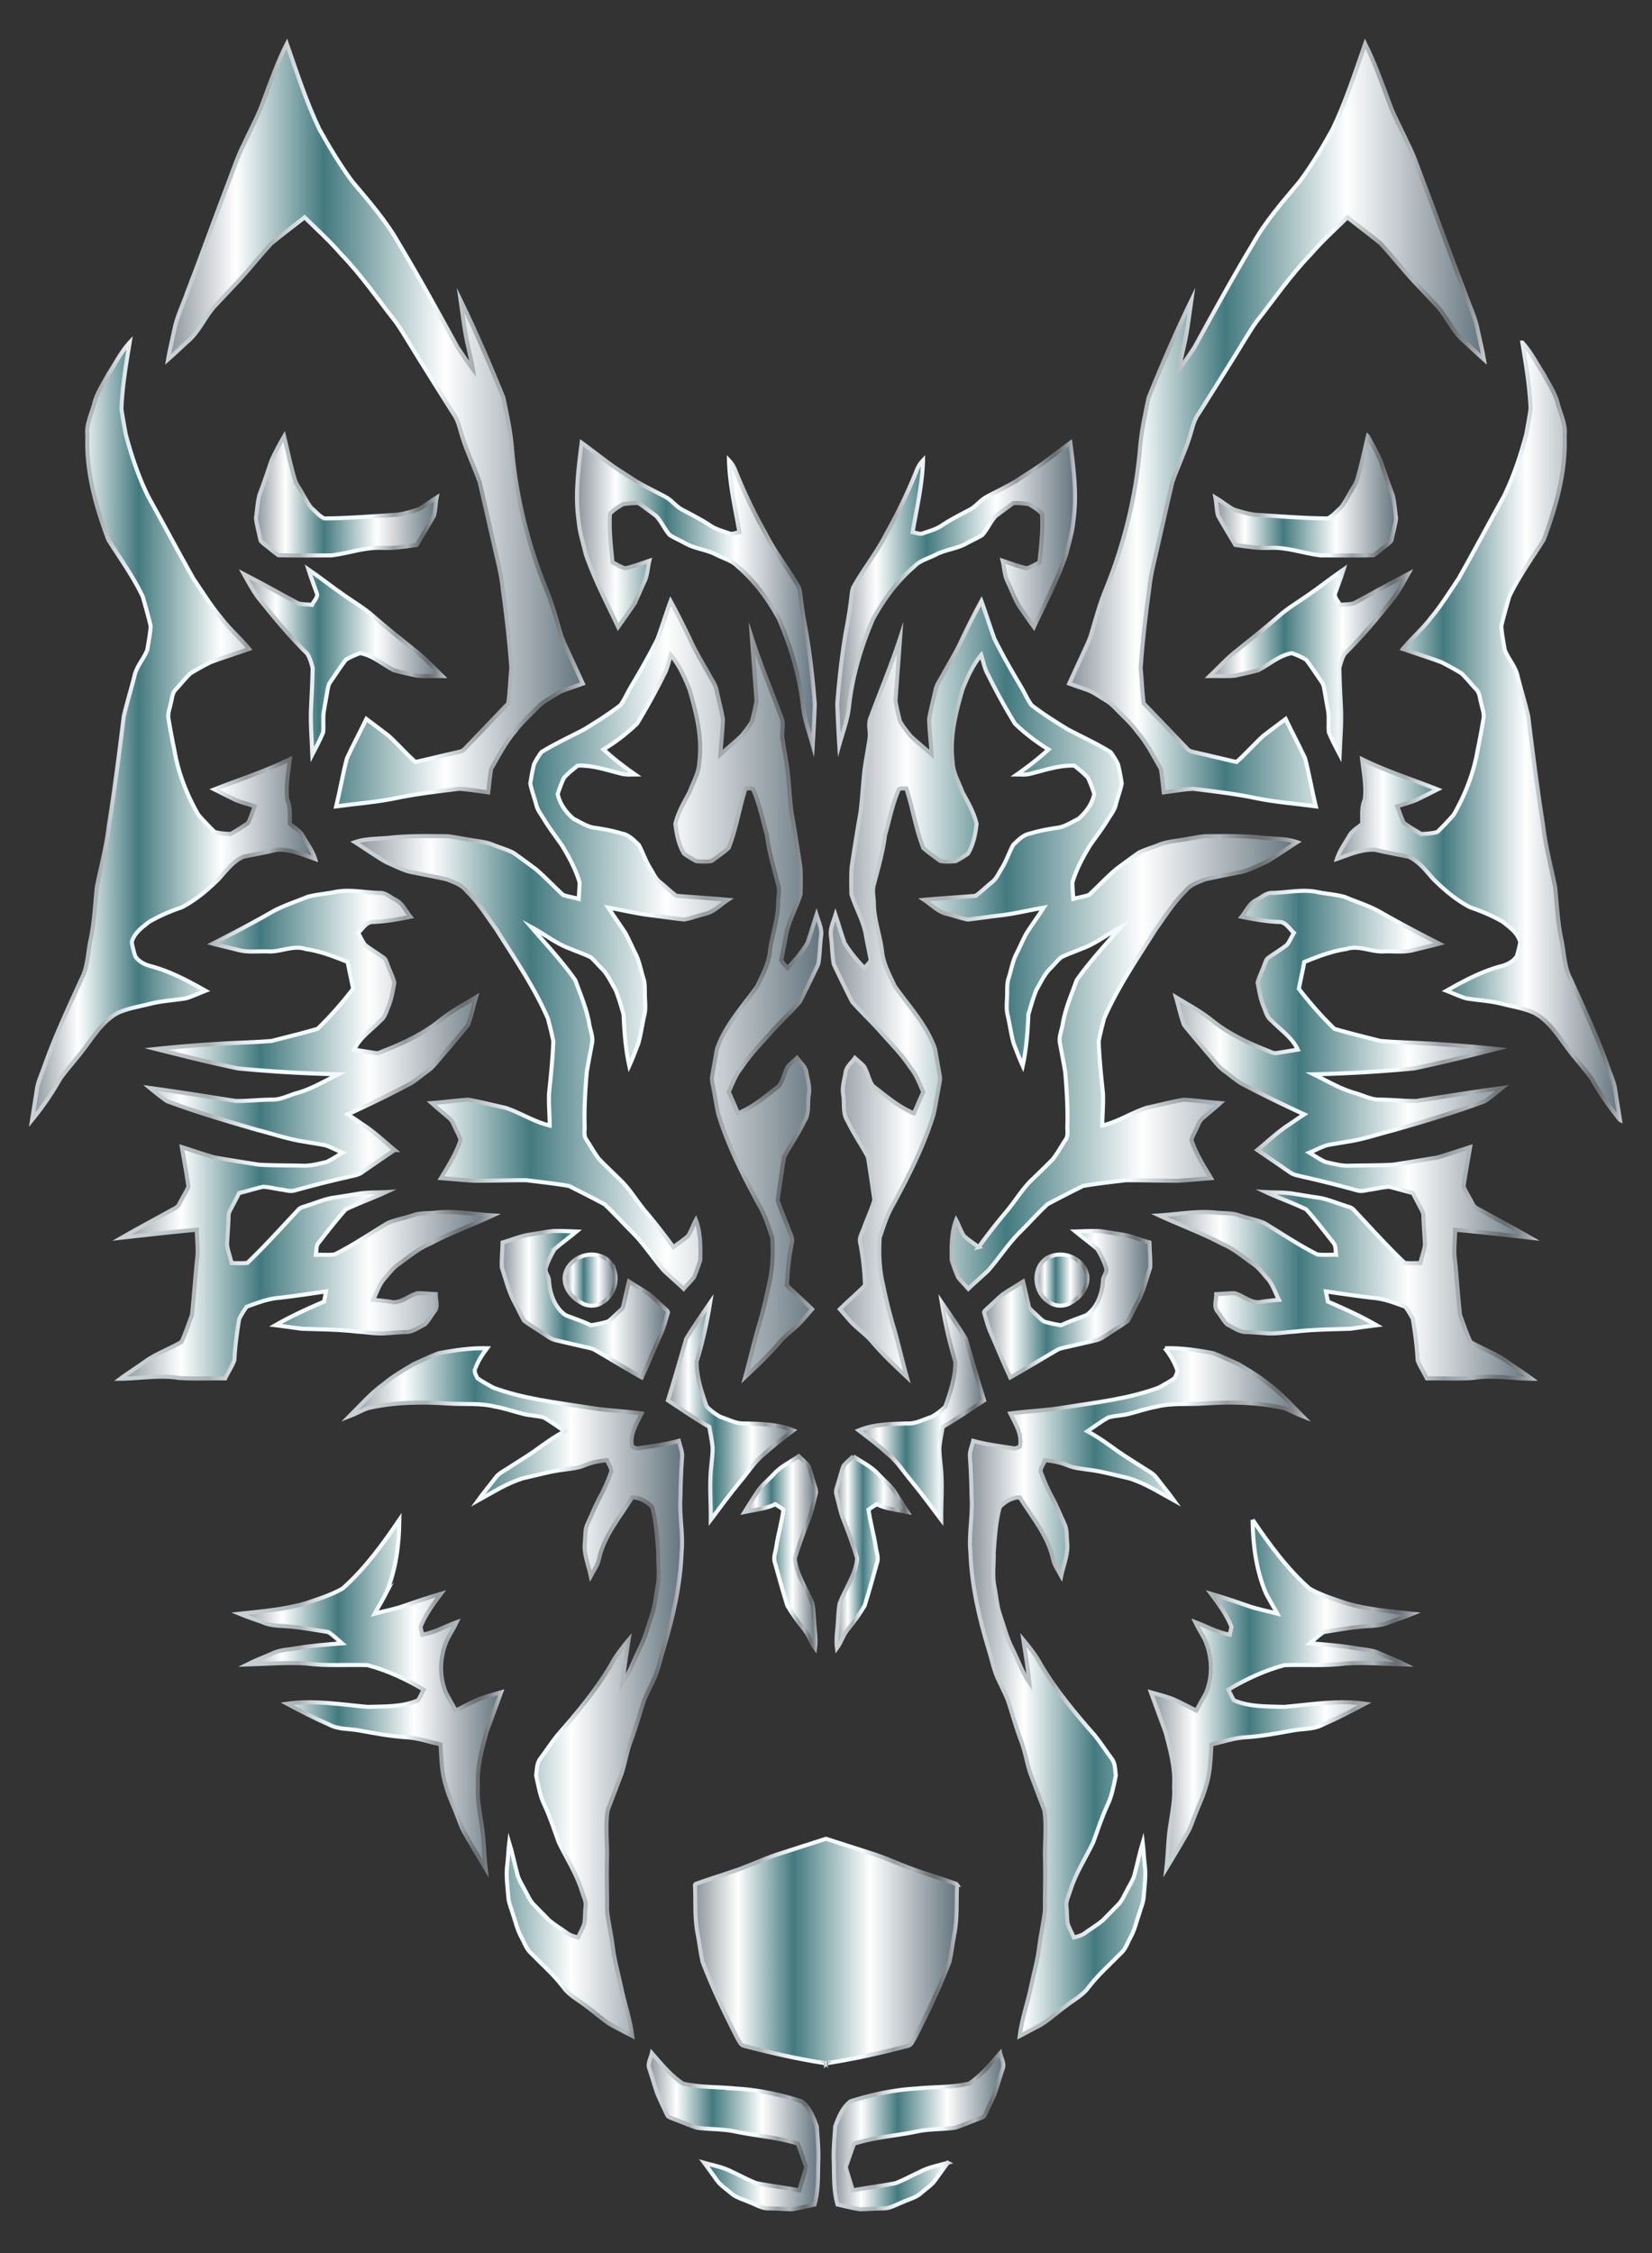 <svg xmlns="http://www.w3.org/2000/svg" viewBox="0 0 1221.12 1664.667"><rect x="0" y="0" width="1221.12" height="1664.667" fill="#333333" stroke="none"/><linearGradient id="a" gradientUnits="userSpaceOnUse" x1="513.71" y1="1441.549" x2="707.41" y2="1441.549"><stop offset="0" stop-color="#8a949b"/><stop offset=".163" stop-color="#fff"/><stop offset=".376" stop-color="#437a7f"/><stop offset=".668" stop-color="#fff"/><stop offset="1" stop-color="#64747e"/></linearGradient><linearGradient id="b" gradientUnits="userSpaceOnUse" x1="512.186" y1="1441.512" x2="708.934" y2="1441.512"><stop offset="0" stop-color="#cbd1d6"/><stop offset=".089" stop-color="#c7ced2"/><stop offset=".17" stop-color="#bcc3c7"/><stop offset=".247" stop-color="#aab1b5"/><stop offset=".247" stop-color="#aab1b5"/><stop offset=".248" stop-color="#aab1b5"/><stop offset=".29" stop-color="#cad1d5"/><stop offset=".332" stop-color="#e1e8ec"/><stop offset=".371" stop-color="#eff6f9"/><stop offset=".405" stop-color="#f4fbfe"/><stop offset=".635" stop-color="#f4fbfe"/><stop offset=".753" stop-color="#979da1"/><stop offset=".826" stop-color="#b0b7bc"/><stop offset=".847" stop-color="#959b9f"/><stop offset=".871" stop-color="#7d8387"/><stop offset=".892" stop-color="#6f7478"/><stop offset=".91" stop-color="#6a6f73"/><stop offset=".925" stop-color="#71767a"/><stop offset=".947" stop-color="#84898e"/><stop offset=".973" stop-color="#a4a9ae"/><stop offset="1" stop-color="#cbd1d6"/></linearGradient><path fill="url(#a)" stroke="url(#b)" stroke-width="3" stroke-miterlimit="10" d="M707.41 1392.674c-.6 12.32.43 24.83-2.13 36.99-1.27 6.64-1.99 13.39-3.51 20-7.37 19.22-16.23 37.83-25.63 56.13-1.48 2.17-2.34 5.4-5.32 5.87-19.87 5.21-39.92 9.75-60.24 12.83h-.01v.02h-.02v-.02h-.01c-20.32-3.08-40.37-7.62-60.24-12.83-2.98-.47-3.84-3.7-5.32-5.87-9.4-18.3-18.26-36.91-25.63-56.13-1.52-6.61-2.24-13.36-3.51-20-2.56-12.16-1.54-24.67-2.13-36.99l.58-.77c10.49-3.77 21.17-6.99 31.69-10.67 10.75-3.95 21.14-8.9 32.11-12.22 10.83-3.47 21.63-7 32.47-10.43 10.84 3.43 21.64 6.96 32.47 10.43 10.97 3.32 21.36 8.27 32.11 12.22 10.52 3.68 21.2 6.9 31.69 10.67l.58.77z"/><linearGradient id="c" gradientUnits="userSpaceOnUse" x1="610.54" y1="1524.504" x2="610.55" y2="1524.504"><stop offset="0" stop-color="#8a949b"/><stop offset=".163" stop-color="#fff"/><stop offset=".376" stop-color="#437a7f"/><stop offset=".668" stop-color="#fff"/><stop offset="1" stop-color="#64747e"/></linearGradient><linearGradient id="d" gradientUnits="userSpaceOnUse" x1="609.04" y1="1525.564" x2="612.05" y2="1525.564"><stop offset="0" stop-color="#cbd1d6"/><stop offset=".089" stop-color="#c7ced2"/><stop offset=".17" stop-color="#bcc3c7"/><stop offset=".247" stop-color="#aab1b5"/><stop offset=".247" stop-color="#aab1b5"/><stop offset=".248" stop-color="#aab1b5"/><stop offset=".29" stop-color="#cad1d5"/><stop offset=".332" stop-color="#e1e8ec"/><stop offset=".371" stop-color="#eff6f9"/><stop offset=".405" stop-color="#f4fbfe"/><stop offset=".635" stop-color="#f4fbfe"/><stop offset=".753" stop-color="#979da1"/><stop offset=".826" stop-color="#b0b7bc"/><stop offset=".847" stop-color="#959b9f"/><stop offset=".871" stop-color="#7d8387"/><stop offset=".892" stop-color="#6f7478"/><stop offset=".91" stop-color="#6a6f73"/><stop offset=".925" stop-color="#71767a"/><stop offset=".947" stop-color="#84898e"/><stop offset=".973" stop-color="#a4a9ae"/><stop offset="1" stop-color="#cbd1d6"/></linearGradient><path fill="url(#c)" stroke="url(#d)" stroke-width="3" stroke-miterlimit="10" d="M610.54 1524.494h.01v.02l-.01-.01v-.01z"/><linearGradient id="e" gradientUnits="userSpaceOnUse" x1="610.56" y1="1524.519" x2="610.57" y2="1524.519"><stop offset="0" stop-color="#8a949b"/><stop offset=".163" stop-color="#fff"/><stop offset=".376" stop-color="#437a7f"/><stop offset=".668" stop-color="#fff"/><stop offset="1" stop-color="#64747e"/></linearGradient><linearGradient id="f" gradientUnits="userSpaceOnUse" x1="606.939" y1="1525.579" x2="612.07" y2="1525.579"><stop offset="0" stop-color="#cbd1d6"/><stop offset=".089" stop-color="#c7ced2"/><stop offset=".17" stop-color="#bcc3c7"/><stop offset=".247" stop-color="#aab1b5"/><stop offset=".247" stop-color="#aab1b5"/><stop offset=".248" stop-color="#aab1b5"/><stop offset=".29" stop-color="#cad1d5"/><stop offset=".332" stop-color="#e1e8ec"/><stop offset=".371" stop-color="#eff6f9"/><stop offset=".405" stop-color="#f4fbfe"/><stop offset=".635" stop-color="#f4fbfe"/><stop offset=".753" stop-color="#979da1"/><stop offset=".826" stop-color="#b0b7bc"/><stop offset=".847" stop-color="#959b9f"/><stop offset=".871" stop-color="#7d8387"/><stop offset=".892" stop-color="#6f7478"/><stop offset=".91" stop-color="#6a6f73"/><stop offset=".925" stop-color="#71767a"/><stop offset=".947" stop-color="#84898e"/><stop offset=".973" stop-color="#a4a9ae"/><stop offset="1" stop-color="#cbd1d6"/></linearGradient><path fill="url(#e)" stroke="url(#f)" stroke-width="3" stroke-miterlimit="10" d="M610.57 1524.514v.01l-.01-.01z"/><linearGradient id="g" gradientUnits="userSpaceOnUse" x1="790.327" y1="314.058" x2="1096.895" y2="314.058"><stop offset="0" stop-color="#8a949b"/><stop offset=".163" stop-color="#fff"/><stop offset=".376" stop-color="#437a7f"/><stop offset=".668" stop-color="#fff"/><stop offset="1" stop-color="#64747e"/></linearGradient><linearGradient id="h" gradientUnits="userSpaceOnUse" x1="788.274" y1="313.03" x2="1099.078" y2="313.03"><stop offset="0" stop-color="#cbd1d6"/><stop offset=".089" stop-color="#c7ced2"/><stop offset=".17" stop-color="#bcc3c7"/><stop offset=".247" stop-color="#aab1b5"/><stop offset=".247" stop-color="#aab1b5"/><stop offset=".248" stop-color="#aab1b5"/><stop offset=".29" stop-color="#cad1d5"/><stop offset=".332" stop-color="#e1e8ec"/><stop offset=".371" stop-color="#eff6f9"/><stop offset=".405" stop-color="#f4fbfe"/><stop offset=".635" stop-color="#f4fbfe"/><stop offset=".753" stop-color="#979da1"/><stop offset=".826" stop-color="#b0b7bc"/><stop offset=".847" stop-color="#959b9f"/><stop offset=".871" stop-color="#7d8387"/><stop offset=".892" stop-color="#6f7478"/><stop offset=".91" stop-color="#6a6f73"/><stop offset=".925" stop-color="#71767a"/><stop offset=".947" stop-color="#84898e"/><stop offset=".973" stop-color="#a4a9ae"/><stop offset="1" stop-color="#cbd1d6"/></linearGradient><path fill="url(#g)" stroke="url(#h)" stroke-width="3" stroke-miterlimit="10" d="M985.073 95.408c9.721-20.327 16.585-41.85 24.036-63.074 6.81 13.607 11.924 27.922 17.228 42.16 3.73 10.85 9.432 20.858 14.16 31.277 5.093 9.83 8.381 20.448 12.433 30.723 10.108 26.516 19.663 53.231 29.882 79.714 3.266 9.389 7.872 18.379 9.61 28.232 1.461 7.053 3.266 14.039 4.473 21.136-4.794-4.174-9.322-8.636-14.028-12.91-8.735-7.052-12.876-17.958-20.238-26.217-6.289-6.643-12.533-13.319-18.822-19.962-7.905-8.713-15.245-17.924-23.194-26.593-8.071-6.61-16.475-12.832-24.656-19.309-9.112 8.946-18.656 17.471-26.97 27.203-15.057 15.455-27.192 33.358-40.533 50.23-6.266 9.024-11.636 18.634-17.526 27.89-8.16 13.208-16.496 26.306-24.767 39.447-4.196 5.625-5.126 12.744-7.384 19.21-3.554 10.838-8.57 21.135-12.29 31.907-3.498 15.024-6.886 30.081-10.307 45.127-2.37 11.116-5.613 22.077-6.676 33.425-2.69 19.42-4.971 38.905-6.355 58.457.908 8.747.996 17.604 2.336 26.295 10.662 11.182 21.467 22.243 32.096 33.469 1.705 2.148 4.584 2.247 7.041 2.912 9.82 2.18 19.553 4.694 29.384 6.842 6.975-6.067 13.031-13.209 19.918-19.408 5.402-4.208 10.95-8.215 16.396-12.367 4.695 9.732 9.82 19.264 14.371 29.073 3.045 11.714 5.07 23.704 7.916 35.484-14.625-1.993-29.405-3.022-43.876-6.012-15.5-3.277-31.266-5.048-46.965-6.975-7.219.41-14.36 1.75-21.523 2.669-.664-5.758-1.207-11.526-2.114-17.239-5.447-9.499-10.43-19.397-17.626-27.734-4.606-6.399-10.618-11.536-16.031-17.194-2.181-2.314-4.562-4.439-7.34-5.967-4.74-2.68-9.046-6.255-14.305-7.894-4.174-1.44-8.359-2.856-12.5-4.351 3.4-7.285 6.72-14.603 10.076-21.91 2.325-5.226 5.07-10.297 6.565-15.844 3.288-11.16 6.333-22.43 10.894-33.159 13.164-32.605 21.623-67.115 24.756-102.134.963-12.942 3.753-25.652 6.421-38.318 9.82-24.19 20.095-48.25 31.543-71.71-1.705 11.548-2.89 23.206-5.635 34.577-1.119 5.436-2.558 10.816-3.422 16.308 4.009-5.237 7.673-10.74 11.349-16.22 13.972-25.387 27.844-50.851 42.78-75.695 9.5-17.128 22.475-31.953 35.052-46.855 9.089-12.278 16.927-25.386 24.367-38.716z"/><linearGradient id="i" gradientUnits="userSpaceOnUse" x1="988.251" y1="540.269" x2="1197.401" y2="540.269"><stop offset="0" stop-color="#8a949b"/><stop offset=".163" stop-color="#fff"/><stop offset=".376" stop-color="#437a7f"/><stop offset=".668" stop-color="#fff"/><stop offset="1" stop-color="#64747e"/></linearGradient><linearGradient id="j" gradientUnits="userSpaceOnUse" x1="985.925" y1="540.496" x2="1199.701" y2="540.496"><stop offset="0" stop-color="#cbd1d6"/><stop offset=".089" stop-color="#c7ced2"/><stop offset=".17" stop-color="#bcc3c7"/><stop offset=".247" stop-color="#aab1b5"/><stop offset=".247" stop-color="#aab1b5"/><stop offset=".248" stop-color="#aab1b5"/><stop offset=".29" stop-color="#cad1d5"/><stop offset=".332" stop-color="#e1e8ec"/><stop offset=".371" stop-color="#eff6f9"/><stop offset=".405" stop-color="#f4fbfe"/><stop offset=".635" stop-color="#f4fbfe"/><stop offset=".753" stop-color="#979da1"/><stop offset=".826" stop-color="#b0b7bc"/><stop offset=".847" stop-color="#959b9f"/><stop offset=".871" stop-color="#7d8387"/><stop offset=".892" stop-color="#6f7478"/><stop offset=".91" stop-color="#6a6f73"/><stop offset=".925" stop-color="#71767a"/><stop offset=".947" stop-color="#84898e"/><stop offset=".973" stop-color="#a4a9ae"/><stop offset="1" stop-color="#cbd1d6"/></linearGradient><path fill="url(#i)" stroke="url(#j)" stroke-width="3" stroke-miterlimit="10" d="M1125.315 253.131c6.366 6.942 10.562 15.478 15.7 23.317 3.786 7.119 8.502 13.917 10.462 21.844 2.048 7.85 6.09 15.4 5.06 23.737 1.062 26.383-6.3 52.213-15.4 76.703-8.758 13.817-18.401 27.147-25.487 41.938-2.07 7.308-4.218 14.615-5.924 22 .421 5.867 1.595 11.669 2.525 17.47 2.602 6.743 8.016 12.234 9.521 19.453 2.525 9.92 5.536 19.73 7.883 29.693 3.3 27.004 6.765 53.974 11.016 80.844 1.783 15.334 5.846 30.247 8.857 45.349 1.351 12.832 1.85 25.774 4.55 38.429 2.226 9.92 2.016 20.604 6.987 29.726 9.521 21.025 19.364 41.94 27.114 63.717 2.015 6.089 5.06 11.935 5.823 18.378 1.052 7.23 2.303 14.437 3.4 21.678a215.15 215.15 0 01-20.97-30.612c-6.178-8.503-13.463-16.165-19.53-24.745-6.543-8.769-12.876-18.323-22.785-23.615-7.385-3.444-15.555-4.628-23.394-6.621-8.835-2.314-18.013-2.701-26.981-4.174-4.993-1.473-9.71-3.764-14.548-5.613 12.588-7.108 25.464-14.039 39.492-17.903 4.827-1.162 9.732-3.288 12.488-7.64 1.085-3.354 1.927-6.808 2.569-10.274-1.705-6.897-7.739-11.049-12.998-15.179-7.529-4.384-15.577-7.772-23.803-10.573-10.408-5.28-19.353-12.987-27.624-21.124-5.325-6.067-10.451-12.832-17.935-16.286-8.315-1.727-16.674-3.233-24.944-5.193-9.876-.564-19.054 3.62-28.188 6.754 1.926-6.1 5.724-11.293 8.923-16.762 2.137-4.052 6.366-6.234 9.732-9.123.122-6.056-.675-12.3 1.882-17.991 1.273-9.931-.83-19.884-1.915-29.738 17.98 8.857 37.122 14.891 55.722 22.265-5.258 2.635-10.495 5.325-15.788 7.86-4.561 1.871-9.355 3.09-14.027 4.606 1.616 4.052 2.945 8.248 4.838 12.2 4.085 3.045 8.547 5.614 12.91 8.293 3.974-.266 8.237-.354 12.023-1.605 4.13-3.986 8.06-8.226 11.902-12.5 8.47-14.68 14.824-30.712 17.692-47.474 1.638-7.75 3.045-15.556 4.395-23.372.83-3.93-.919-7.728-1.638-11.525-1.096-3.599-.975-7.872-3.92-10.585-3.554-3.82-6.786-7.938-10.54-11.547-4.816-3.023-9.853-5.713-14.902-8.315-9.433-3.487-19.042-6.488-28.53-9.81 6.642-8.126 14.702-14.957 20.99-23.37 7.496-8.947 13.585-18.933 20.15-28.543 11.327-20.106 22.155-40.477 33.381-60.627 7.263-14.77 12.5-30.414 16.707-46.301 1.063-6.167 2.27-12.323 3.133-18.523-.642-16.463-3.399-32.749-6.056-48.99z"/><linearGradient id="k" gradientUnits="userSpaceOnUse" x1="898.395" y1="366.413" x2="1031.894" y2="366.413"><stop offset="0" stop-color="#8a949b"/><stop offset=".163" stop-color="#fff"/><stop offset=".376" stop-color="#437a7f"/><stop offset=".668" stop-color="#fff"/><stop offset="1" stop-color="#64747e"/></linearGradient><linearGradient id="l" gradientUnits="userSpaceOnUse" x1="896.274" y1="365.194" x2="1033.405" y2="365.194"><stop offset="0" stop-color="#cbd1d6"/><stop offset=".089" stop-color="#c7ced2"/><stop offset=".17" stop-color="#bcc3c7"/><stop offset=".247" stop-color="#aab1b5"/><stop offset=".247" stop-color="#aab1b5"/><stop offset=".248" stop-color="#aab1b5"/><stop offset=".29" stop-color="#cad1d5"/><stop offset=".332" stop-color="#e1e8ec"/><stop offset=".371" stop-color="#eff6f9"/><stop offset=".405" stop-color="#f4fbfe"/><stop offset=".635" stop-color="#f4fbfe"/><stop offset=".753" stop-color="#979da1"/><stop offset=".826" stop-color="#b0b7bc"/><stop offset=".847" stop-color="#959b9f"/><stop offset=".871" stop-color="#7d8387"/><stop offset=".892" stop-color="#6f7478"/><stop offset=".91" stop-color="#6a6f73"/><stop offset=".925" stop-color="#71767a"/><stop offset=".947" stop-color="#84898e"/><stop offset=".973" stop-color="#a4a9ae"/><stop offset="1" stop-color="#cbd1d6"/></linearGradient><path fill="url(#k)" stroke="url(#l)" stroke-width="3" stroke-miterlimit="10" d="M1011.114 322.405c3.299 5.614 6.31 11.437 9.111 17.327 2.956 8.747 5.946 17.482 9.212 26.118 1.384 5.602 1.716 11.425 2.457 17.138-.564 5.137-2.103 10.13-3.1 15.19-.166 2.048-2.125 3.045-3.476 4.274-3.366 2.535-6.499 5.38-9.953 7.794-13.153.321-26.328.1-39.48.1-12.578-1.572-24.79-6.289-37.622-5.547-8.48.41-16.828-.963-25.165-2.18-4.207-7.208-8.68-14.26-12.732-21.557-1.207-4.362-1.096-9.012-1.97-13.463 4.583 2.735 8.712 6.178 13.374 8.78 5.015 1.594 10.13 3.155 15.367 3.897 18.08 1.13 36.148 2.646 54.26 2.79 3.82-1.738 6.621-5.392 9.843-8.093 3.742-4.883 6.3-10.596 9.632-15.766 2.458-3.654 3.167-8.049 4.351-12.2 2.226-8.138 3.875-16.42 5.89-24.602z"/><linearGradient id="m" gradientUnits="userSpaceOnUse" x1="618.885" y1="438.772" x2="794.613" y2="438.772"><stop offset="0" stop-color="#8a949b"/><stop offset=".163" stop-color="#fff"/><stop offset=".376" stop-color="#437a7f"/><stop offset=".668" stop-color="#fff"/><stop offset="1" stop-color="#64747e"/></linearGradient><linearGradient id="n" gradientUnits="userSpaceOnUse" x1="617.383" y1="441.886" x2="796.113" y2="441.886"><stop offset="0" stop-color="#cbd1d6"/><stop offset=".089" stop-color="#c7ced2"/><stop offset=".17" stop-color="#bcc3c7"/><stop offset=".247" stop-color="#aab1b5"/><stop offset=".247" stop-color="#aab1b5"/><stop offset=".248" stop-color="#aab1b5"/><stop offset=".29" stop-color="#cad1d5"/><stop offset=".332" stop-color="#e1e8ec"/><stop offset=".371" stop-color="#eff6f9"/><stop offset=".405" stop-color="#f4fbfe"/><stop offset=".635" stop-color="#f4fbfe"/><stop offset=".753" stop-color="#979da1"/><stop offset=".826" stop-color="#b0b7bc"/><stop offset=".847" stop-color="#959b9f"/><stop offset=".871" stop-color="#7d8387"/><stop offset=".892" stop-color="#6f7478"/><stop offset=".91" stop-color="#6a6f73"/><stop offset=".925" stop-color="#71767a"/><stop offset=".947" stop-color="#84898e"/><stop offset=".973" stop-color="#a4a9ae"/><stop offset="1" stop-color="#cbd1d6"/></linearGradient><path fill="url(#m)" stroke="url(#n)" stroke-width="3" stroke-miterlimit="10" d="M773.753 340.186c5.801-4.34 11.57-8.735 17.415-13.02 2.391 19.154 5.07 38.65 2.203 57.904-.63 8.182-3.332 15.998-5.115 23.97-6.333 18.777-15.71 36.314-24.047 54.239a607.217 607.217 0 01-11.58-16.552c-2.89-5.359-5.027-11.094-7.651-16.585-2.524-4.905-2.546-10.53-3.82-15.788 5.857 1.96 11.67 4.14 17.715 5.524 3.365-.841 6.31-2.867 9.455-4.295 1.24-11.935 2.612-23.87 1.937-35.883-2.602-2.978-6.244-5.148-9.632-7.185-3.798-.565-7.684-.986-11.514-.797-4.396 3.067-8.703 6.277-12.976 9.499-4.074 4.174-6.211 9.898-10.175 14.171-3.51 2.16-7.307 3.787-10.905 5.769-7.24 4.284-15.932 4.783-23.35 8.647-5.292 2.8-11.536 4.174-15.788 8.635-12.688 10.806-22.696 24.457-30.656 39.027-8.703 20.272-15.058 41.65-17.593 63.605-.897 10.087-4.572 19.63-7.307 29.307-.598-10.042-1.13-20.084-1.484-30.137 1.351-17.648 3.31-35.262 6.233-52.733 1.495-7.905 2.923-15.821 3.864-23.815.51-3.177.488-6.488 1.628-9.532 7.528-13.674 17.537-25.841 24.534-39.824 8.414-14.969 15.888-30.458 22.298-46.39 1.052-2.89 2.668-5.557 4.816-7.794-.454 17.936-4.672 35.44-7.684 53.043 2.547.344 5.16 1.85 7.74.83 4.827-1.704 9.908-3 14.16-5.978 6.576-4.351 13.65-7.872 20.604-11.592 4.45-2.369 7.418-6.731 11.835-9.145 7.418-4.04 15.101-7.584 22.32-11.946 7.529-5.037 15.379-9.599 22.52-15.179z"/><linearGradient id="o" gradientUnits="userSpaceOnUse" x1="894.265" y1="489.113" x2="1040.84" y2="489.113"><stop offset="0" stop-color="#8a949b"/><stop offset=".163" stop-color="#fff"/><stop offset=".376" stop-color="#437a7f"/><stop offset=".668" stop-color="#fff"/><stop offset="1" stop-color="#64747e"/></linearGradient><linearGradient id="p" gradientUnits="userSpaceOnUse" x1="890.494" y1="490.116" x2="1044.571" y2="490.116"><stop offset="0" stop-color="#cbd1d6"/><stop offset=".089" stop-color="#c7ced2"/><stop offset=".17" stop-color="#bcc3c7"/><stop offset=".247" stop-color="#aab1b5"/><stop offset=".247" stop-color="#aab1b5"/><stop offset=".248" stop-color="#aab1b5"/><stop offset=".29" stop-color="#cad1d5"/><stop offset=".332" stop-color="#e1e8ec"/><stop offset=".371" stop-color="#eff6f9"/><stop offset=".405" stop-color="#f4fbfe"/><stop offset=".635" stop-color="#f4fbfe"/><stop offset=".753" stop-color="#979da1"/><stop offset=".826" stop-color="#b0b7bc"/><stop offset=".847" stop-color="#959b9f"/><stop offset=".871" stop-color="#7d8387"/><stop offset=".892" stop-color="#6f7478"/><stop offset=".91" stop-color="#6a6f73"/><stop offset=".925" stop-color="#71767a"/><stop offset=".947" stop-color="#84898e"/><stop offset=".973" stop-color="#a4a9ae"/><stop offset="1" stop-color="#cbd1d6"/></linearGradient><path fill="url(#o)" stroke="url(#p)" stroke-width="3" stroke-miterlimit="10" d="M967.226 439.508c8.78-6.067 17.117-12.765 25.93-18.777-1.783 5.68-3.964 11.226-5.935 16.85-1.882 3.499 2.004 6.3 3.244 9.311 3.477-.42 7.13-.1 10.485-1.228 13.33-7.108 26.46-14.582 39.89-21.49-3.188 5.713-6.322 11.503-10.108 16.85-11.603 14.537-23.505 28.908-36.735 42.006-2.015 3.177-3.056 6.953-3.975 10.584.188 9.223.598 18.445 1.119 27.656.752 12.08-.454 24.158-.908 36.226-2.813-5.358-5.592-10.761-7.96-16.32-.565-5.27.343-10.606-.554-15.842-.786-4.717-1.705-9.411-2.48-14.127-.465-2.558-.698-5.304-2.348-7.418-3.808-5.447-7.362-11.083-11.392-16.353-3.344-1.96-6.93-3.565-10.573-4.86-9.489 1.65-16.652 8.403-24.955 12.665-5.68 1.561-11.448 2.768-17.194 4.02-6.156.542-12.356.132-18.512.21 6.776-6.521 13.109-13.574 20.626-19.287 10.042-8.004 20.062-16.042 29.772-24.446 6.897-6.244 15.001-10.894 22.563-16.23z"/><linearGradient id="q" gradientUnits="userSpaceOnUse" x1="614.047" y1="730.748" x2="958.735" y2="730.748"><stop offset="0" stop-color="#8a949b"/><stop offset=".163" stop-color="#fff"/><stop offset=".376" stop-color="#437a7f"/><stop offset=".668" stop-color="#fff"/><stop offset="1" stop-color="#64747e"/></linearGradient><linearGradient id="r" gradientUnits="userSpaceOnUse" x1="612.547" y1="731.33" x2="962.171" y2="731.33"><stop offset="0" stop-color="#cbd1d6"/><stop offset=".089" stop-color="#c7ced2"/><stop offset=".17" stop-color="#bcc3c7"/><stop offset=".247" stop-color="#aab1b5"/><stop offset=".247" stop-color="#aab1b5"/><stop offset=".248" stop-color="#aab1b5"/><stop offset=".29" stop-color="#cad1d5"/><stop offset=".332" stop-color="#e1e8ec"/><stop offset=".371" stop-color="#eff6f9"/><stop offset=".405" stop-color="#f4fbfe"/><stop offset=".635" stop-color="#f4fbfe"/><stop offset=".753" stop-color="#979da1"/><stop offset=".826" stop-color="#b0b7bc"/><stop offset=".847" stop-color="#959b9f"/><stop offset=".871" stop-color="#7d8387"/><stop offset=".892" stop-color="#6f7478"/><stop offset=".91" stop-color="#6a6f73"/><stop offset=".925" stop-color="#71767a"/><stop offset=".947" stop-color="#84898e"/><stop offset=".973" stop-color="#a4a9ae"/><stop offset="1" stop-color="#cbd1d6"/></linearGradient><path fill="url(#q)" stroke="url(#r)" stroke-width="3" stroke-miterlimit="10" d="M710.413 473.785c4.739-10.02 9.688-19.928 15.013-29.65 3.388 9.268 6.277 18.712 9.676 27.978 5.912 11.902 12.533 23.439 19.342 34.842 2.835 4.606 4.86 9.721 8.082 14.072 8.426 6.532 17.515 12.167 26.572 17.78 10.595 5.592 21.578 10.552 31.764 16.862 2.092 2.813 4.008 5.824 5.502 9.013 1.251 4.66 2.004 9.466 2.79 14.237-1.118 5.337-3.045 10.474-4.44 15.755-.996 4.108-3.775 7.396-5.89 10.96-3.974 6.588-8.724 12.644-13.086 18.955-5.27 8.636-10.097 17.626-13.02 27.347-.022 4.074.443 8.137.62 12.212 3.809-1.041 7.728-1.661 11.492-2.857 6.93-6.322 13.297-13.286 20.493-19.33 5.558-4.03 11.005-8.227 16.685-12.08 4.639-2.247 9.643-3.653 14.426-5.59 5.37-2.337 11.282-2.647 16.984-3.72 5.757-.875 11.48-2.148 17.282-2.746 13.663-.067 27.336-.42 40.954.985 9.023 1.107 18.356.454 27.08 3.432-7.727 4.927-15.212 10.275-23.161 14.836-6.665 2.724-13.042 6.51-20.26 7.595-8.171 1.694-16.375 3.2-24.513 5.038-5.28 2.159-11.127 3.996-14.703 8.757-8.547 8.281-14.791 18.456-21.722 28.044-13.54 21.512-28.055 42.592-38.252 65.975-1.461 5.59-2.923 11.193-4.008 16.873.476 12.909 1.86 25.774 3.178 38.628.321 7.872-.476 15.732-.51 23.604 11.592-2.701 21.712-9.477 32.96-13.153 9.134-1.926 18.18-4.384 27.38-5.923 8.979.554 17.914 1.86 26.892 2.502-4.284 3.83-8.757 7.462-13.097 11.227-2.181 1.727-2.978 4.506-4.207 6.897-1.318 3.045-3.145 5.912-4.03 9.134 3.277 10.12 9.034 19.12 14.481 28.188-8.148.63-16.275 1.44-24.435 1.937-12.909.023-25.818-.465-38.716-.387-10.496 1.317-21.08 2.425-31.477 4.24-8.824 4.407-17.636 8.868-26.316 13.54-6.677 6.212-12.799 13.043-19.265 19.508-9.278 8.935-16.153 19.951-24.645 29.572-4.783 4.528-9.82 8.802-14.57 13.363-2.435-2.834-5.148-5.425-7.462-8.358-1.904-4.196-3.476-8.58-4.838-12.976-.1-9.92-.288-20.073 3.321-29.494 2.048 3.83 3.41 8.038 5.746 11.713 3.344 3.09 7.241 5.536 10.85 8.315a466.53 466.53 0 0120.682-26.405c6.776-8.016 12.001-17.338 19.851-24.413 4.816-4.772 9.776-9.41 14.481-14.293 3.432-4.44 6.079-9.422 9.179-14.083 2.424-3.133 1.129-7.307 1.439-10.938.32-13.175-.498-26.34-1.628-39.46-1.184-6.82-2.458-13.617-3.742-20.404-1.306-5.17 1.284-10.197 2.004-15.245 1.893-11.072 6.455-21.38 10.197-31.886 9.765-14.027 21.578-26.516 32.738-39.436-9.854 5.27-18.7 12.5-29.328 16.241-4.938 2.126-10.075 3.787-14.858 6.212-2.79 2.358-5.049 5.259-7.617 7.838-4.739 4.473-7.318 10.573-10.618 16.076-2.424 5.923-4.185 12.134-5.967 18.29-.51 12.72-1.484 25.464-4.207 37.93-2.447-5.358-4.507-10.894-6.643-16.374-1.971-6.886-2.835-14.028-4.473-20.992-1.273-4.948-.465-10.052-.41-15.068.155-4.13-.232-8.37 1.119-12.345 1.97-6.111 2.934-12.599 5.956-18.334 2.491-4.904 4.617-9.986 7.263-14.802 4.096-6.41 8.624-12.544 12.71-18.955-11.127 1.96-22.132 4.695-33.38 5.902-7.596.918-15.18 2.08-22.775 2.911-5.103-.974-9.997-2.823-15.023-4.063-6.787-1.44-11.614-6.798-17.205-10.485 12.643-1.184 25.32-1.948 37.975-2.967 4.35-2.99 8.06-6.842 12.2-10.12 3.455-2.656 5.038-6.841 7.33-10.406 3.376-5.392 5.292-11.526 8.314-17.106 3.676-3.432 7.385-7.561 12.61-8.403 6.334-1.96 12.855-3.178 19.409-4.152 5.967-.62 10.983-4.174 16.253-6.71 5.524-4.815 10.186-11.004 11.658-18.344-1.273-4.13-2.834-8.204-4.705-12.09-3.034-3.266-6.555-6.112-10.053-8.857-11.105-.432-21.778 3.354-32.44 5.978-3.243.886-6.653.554-9.964.543 8.16-5.669 16.032-11.736 23.35-18.49-8.957-5.491-17.393-11.857-24.9-19.198-7.041-11.625-13.673-23.515-19.652-35.727-2.734-4.573-3.576-9.876-5.214-14.87-6.2 7.507-10.22 16.365-13.773 25.343-5.093 17.394-9.654 35.584-7.296 53.83.21 7.971 4.628 14.913 7.252 22.242 4.085 7.462 8.458 15.002 10.418 23.339-.864 7.617-2.358 15.345-6.366 21.999-2.812 2.103-5.89 3.853-8.957 5.558-3.787.376-7.728.564-11.47-.111-4.252-3.111-8.658-6.1-12.566-9.621-5.68-14.238-7.783-29.516-12.588-44.031-1.805.155-3.743-.255-5.414.498-4.85 10.894-7.064 22.708-10.319 34.122-1.528 12.279-5.026 24.147-8.115 36.093-1.572 4.639-.166 9.5-.111 14.249.077 11.99 4.528 23.328 6 35.152.864 9.31 5.503 17.581 9.345 25.93 10.606 15 23.704 28.785 29.826 46.422 1.196 6.576 2.314 13.164 3.499 19.751.686 3.41-.52 6.787-1.019 10.153-1.25 6.178-2.125 12.422-3.531 18.578-7.175 23.305-18.29 45.116-29.838 66.517-4.528 7.617-7.14 16.142-9.975 24.479-.808 12.123-.177 24.368 2.745 36.203a354.788 354.788 0 008.071 31.853c3.278 11.57 5.935 23.294 9.168 34.875-8.725-8.215-17.504-16.42-25.288-25.564-5.159-6.333-12.3-10.617-17.503-16.895-2.215-2.546-4.407-5.104-6.655-7.595 6.023-6.045 12.666-11.525 18.578-17.615-.365-10.407-1.472-20.78-3.465-31-1.273-4.152 1.472-7.86 2.701-11.636 2.491-6.809 5.58-13.419 7.684-20.338-1.506-10.64-3.045-21.313-4.805-31.92-4.75-8.867-10.595-17.171-14.913-26.316-3.92-5.724-2.27-12.943-3.266-19.408-1.052-5.536.686-10.939 1.66-16.32.399-4.627 4.484-7.473 6.964-11.049 2.237 2.015 4.628 3.875 6.665 6.112 2.812 4.462 3.488 10.108 6.544 14.426 9.665 7.45 18.987 15.644 30.424 20.316 2.247-5.281 4.484-10.551 6.897-15.755-2.856-6.167-5.082-12.721-9.521-17.991-6.3-9.743-14.57-17.891-22.187-26.56-6.754-7.618-14.293-14.526-20.958-22.199-4.628-9.122-9.101-18.345-13.486-27.59-1.262-6.709-1.206-13.595-2.048-20.371-1.052-5.602 1.716-10.894 3.288-16.131 2.292 6.942 4.33 13.961 6.776 20.859 4.097 6.709 9.167 12.81 14.626 18.467 1.538-1.904 3.432-3.576 4.638-5.724-1.007-5.813-2.302-11.57-3.354-17.36-1.572-11.105-7.617-20.837-10.894-31.421-.155-6.654-.288-13.341.11-19.984 2.048-13.352 4.097-26.704 6.477-39.99 1.506-10.927 1.849-21.977 3.2-32.915 1.074-7.407 2.48-14.759 3.587-22.154.841-5.237-1.473-10.762.852-15.755 7.219-19.497 15.29-38.683 21.734-58.457-1.097 15.5-2.38 30.989-3.41 46.478.885 5.037 2.08 10.042 3.365 14.99 2.292 3.864 5.06 7.463 7.938 10.917 4.994 4.639 10.275 8.99 15.412 13.507-.498-8.746-1.639-17.437-1.838-26.184 1.196-7.074 3.155-14.016 4.617-21.036.697-4.185 3.388-7.572 5.314-11.237 4.595-8.37 9.677-16.497 13.696-25.177z"/><linearGradient id="s" gradientUnits="userSpaceOnUse" x1="856.866" y1="838.427" x2="1132.124" y2="838.427"><stop offset="0" stop-color="#8a949b"/><stop offset=".163" stop-color="#fff"/><stop offset=".376" stop-color="#437a7f"/><stop offset=".668" stop-color="#fff"/><stop offset="1" stop-color="#64747e"/></linearGradient><linearGradient id="t" gradientUnits="userSpaceOnUse" x1="850.842" y1="838.444" x2="1138.077" y2="838.444"><stop offset="0" stop-color="#cbd1d6"/><stop offset=".089" stop-color="#c7ced2"/><stop offset=".17" stop-color="#bcc3c7"/><stop offset=".247" stop-color="#aab1b5"/><stop offset=".247" stop-color="#aab1b5"/><stop offset=".248" stop-color="#aab1b5"/><stop offset=".29" stop-color="#cad1d5"/><stop offset=".332" stop-color="#e1e8ec"/><stop offset=".371" stop-color="#eff6f9"/><stop offset=".405" stop-color="#f4fbfe"/><stop offset=".635" stop-color="#f4fbfe"/><stop offset=".753" stop-color="#979da1"/><stop offset=".826" stop-color="#b0b7bc"/><stop offset=".847" stop-color="#959b9f"/><stop offset=".871" stop-color="#7d8387"/><stop offset=".892" stop-color="#6f7478"/><stop offset=".91" stop-color="#6a6f73"/><stop offset=".925" stop-color="#71767a"/><stop offset=".947" stop-color="#84898e"/><stop offset=".973" stop-color="#a4a9ae"/><stop offset="1" stop-color="#cbd1d6"/></linearGradient><path fill="url(#s)" stroke="url(#t)" stroke-width="3" stroke-miterlimit="10" d="M940.411 659.73c11.315-.177 22.74-3.034 33.967-.498 6.51 1.24 13.198 1.694 19.597 3.476 8.093 3.377 16.507 6.056 24.313 10.086 14.957 8.559 30.17 16.652 45.548 24.435-6.057 1.66-12.19 2.99-18.268 4.528-7.551 2.181-15.49.842-23.217 1.23-9.134.32-18.124-4.828-27.158-1.795-10.84 1.517-20.98 5.57-31.089 9.566-1.207 6.62-2.701 13.186-4.03 19.796 8.06 10.451 16.762 20.394 26.25 29.572 11.194 3.332 22.609 6.012 33.924 8.957 10.296.874 20.648 1.195 30.988 1.66 18.213.986 36.415 2.38 54.55 4.307-20.15 5.082-40.312 10.208-60.683 14.37-24.634 2.348-49.368 3.765-74.112 4.34 10.119 4.928 19.85 10.884 30.778 13.907 6.1 1.671 11.891 4.993 18.379 4.794 8.912.055 17.792 1.118 26.715 1.018 21.091-3.332 42.193-6.72 63.362-9.588-4.085 3.366-8.204 6.71-12.555 9.699-22.043 8.193-44.629 14.89-67.215 21.39-11.58 2.9-22.895 6.908-34.742 8.591-5.048.93-10.141 1.606-15.157 2.658-4.373 1.46-8.447 3.686-12.699 5.447 3.898 2.325 7.684 4.904 11.814 6.83 6.011 1.385 12.112 3.1 18.356 2.758 10.551-.255 21.113-.122 31.653-.731 11.038-1.683 22.054-3.51 33.07-5.37 8.038-2.336 15.944-5.115 23.937-7.606-1.66 9.71-3.499 19.397-4.86 29.151 1.87 4.34 4.461 8.348 6.654 12.555 1.273 3.167 4.793 4.108 7.484 5.757 11.691 6.488 23.505 12.766 35.107 19.43-18.489-2.07-36.967-4.184-55.49-5.878.034 7.45-1.184 14.924-.1 22.353 1.396 13.518 2.248 27.114 3.743 40.621 2.458 6.665 4.716 13.485 7.706 19.94 9.189 5.347 19.43 8.868 27.988 15.29 5.713 3.985 11.603 7.727 17.205 11.89-14.393-.11-28.819-2.867-43.167-.575-11.404.786-22.863.177-34.278.354-2.159-4.528-5.048-8.747-6.786-13.44-.532-10.242-1.883-20.417-3.576-30.525a61.034 61.034 0 00-5.536-8.968c-7.761-2.878-15.688-5.934-24.025-6.62-11.58-1.285-23.106-3.034-34.631-4.739.42 2.513.93 5.027 1.428 7.54 12.234 5.292 24.412 10.772 35.97 17.46-6.51.786-12.997 1.76-19.496 2.601-13.474.487-26.992.476-40.388 2.082-7.164.376-14.294 1.771-21.479 1.284-4.85-.31-9.688-.764-14.548-.93-5.347.188-9.765-3.355-14.36-5.558-2.923-2.69-4.727-6.4-7.174-9.488-3.21-3.62-.908-8.68-1.063-12.965 4.54-.177 9.068-.753 13.618-.664 6.82 1.849 12.666 8.237 20.183 6.255 4.152-.565 8.315-1.03 12.511-1.384-2.469-4.871-4.185-10.208-7.451-14.614-3.742-4.008-6.875-8.702-11.448-11.835-7.44-5.204-14.349-11.326-22.83-14.825-15.09-8.093-31.243-13.873-46.732-21.08 13.94-.82 27.856-3.576 41.84-2.093 5.745.676 11.702.056 17.237 2.038 6.156 2.037 12.633 3.188 18.623 5.69 12.997 7.839 25.608 16.386 39.215 23.206 4.572.554 9.233.078 13.85.233-.631-3.045.122-6.643-2.17-9.08-6.499-8.258-12.887-16.628-19.895-24.445-9.699-4.716-19.973-8.248-29.76-12.787 7.096.41 14.26.022 21.279 1.362 5.491.896 10.994 1.793 16.496 2.623 7.086.875 13.651 3.875 20.427 5.957 2.281.908 5.038 1.185 6.72 3.2 12.345 13.186 24.435 26.648 37.5 39.126 3.863.487 7.794.122 11.691.188.996-4.495 2.724-8.835 3.355-13.396-.189-7.042-.997-14.039-1.097-21.07.144-2.7-1.406-4.97-2.58-7.251-1.793-3.344-3.498-6.731-5.291-10.064-5.923-1.395-11.703-3.277-17.626-4.628-4.384.222-8.669 1.373-13.009 1.993-3.52.388-7.119 1.849-10.629.664-12.953-3.554-25.962-6.908-39.06-9.842-3.62-.997-7.617-1.262-10.684-3.62a2459.28 2459.28 0 00-23.892-16.342c7.828-6.422 15.157-13.507 23.726-18.966 3.62-2.48 7.252-4.948 10.928-7.362-15.8-7.285-31.487-14.836-46.821-23.05-4.274-2.691-8.071-6.035-12.146-8.969-4.362-3-7.329-7.429-10.805-11.292-6.421-7.584-12.954-15.09-19.143-22.84-2.446-6.622-3.886-13.63-5.867-20.406 9.067 5.48 18.456 10.53 26.737 17.194 12.134 9.788 26.405 16.508 40.831 22.21 2.17.753 4.318 2.247 6.732 1.838 5.237-.809 10.473-1.683 15.71-2.536-4.096-8.88-12.621-14.437-19.264-21.279-3.466-2.535-4.462-6.809-5.99-10.562-2.358-5.613-3.299-11.68-4.44-17.615 1.119-4.35 3.278-8.37 4.772-12.599.964-1.97 1.196-4.55 3.2-5.801 4.473-3.289 9.3-6.079 13.684-9.5 2.126-2.701 3.377-5.967 5.17-8.89-3.487-3.056-6.122-8.426-11.425-8.082-9.2-.366-18.257-1.96-27.236-3.831 3.51-4.34 5.857-10.075 11.16-12.588 3.753-1.816 7.053-5.237 11.492-5.038z"/><linearGradient id="u" gradientUnits="userSpaceOnUse" x1="727.413" y1="963.624" x2="850.235" y2="963.624"><stop offset="0" stop-color="#8a949b"/><stop offset=".163" stop-color="#fff"/><stop offset=".376" stop-color="#437a7f"/><stop offset=".668" stop-color="#fff"/><stop offset="1" stop-color="#64747e"/></linearGradient><linearGradient id="v" gradientUnits="userSpaceOnUse" x1="725.913" y1="963.925" x2="851.735" y2="963.925"><stop offset="0" stop-color="#cbd1d6"/><stop offset=".089" stop-color="#c7ced2"/><stop offset=".17" stop-color="#bcc3c7"/><stop offset=".247" stop-color="#aab1b5"/><stop offset=".247" stop-color="#aab1b5"/><stop offset=".248" stop-color="#aab1b5"/><stop offset=".29" stop-color="#cad1d5"/><stop offset=".332" stop-color="#e1e8ec"/><stop offset=".371" stop-color="#eff6f9"/><stop offset=".405" stop-color="#f4fbfe"/><stop offset=".635" stop-color="#f4fbfe"/><stop offset=".753" stop-color="#979da1"/><stop offset=".826" stop-color="#b0b7bc"/><stop offset=".847" stop-color="#959b9f"/><stop offset=".871" stop-color="#7d8387"/><stop offset=".892" stop-color="#6f7478"/><stop offset=".91" stop-color="#6a6f73"/><stop offset=".925" stop-color="#71767a"/><stop offset=".947" stop-color="#84898e"/><stop offset=".973" stop-color="#a4a9ae"/><stop offset="1" stop-color="#cbd1d6"/></linearGradient><path fill="url(#u)" stroke="url(#v)" stroke-width="3" stroke-miterlimit="10" d="M794.943 909.911c5.691-.232 11.382-.454 17.084-.387 5.535.564 11.005 1.716 16.518 2.502 7.296.897 14.028 4.03 21.07 5.956.121 6.156.84 12.334.553 18.49-2.99 9.111-5.237 18.6-10.02 26.992-2.214 4.096-4.063 8.403-6.466 12.4-4.45 3.354-9.333 6.111-13.927 9.267-3 1.826-5.747 4.317-9.278 5.07-7.197 1.639-14.393 3.322-21.59 4.971-2.59.62-5.336.953-7.65 2.37-11.536 6.687-22.896 13.673-34.51 20.194-5.004-10.784-9.444-21.822-14.27-32.672-2.149-4.617-3.366-9.566-4.784-14.415-.94-1.694.897-2.757 1.905-3.73 3.93-3.444 7.561-7.242 11.614-10.563 4.882-3.355 10.075-6.244 15.046-9.466 1.439 5.967 2.723 11.99 4.14 17.98.366 2.236 2.47 3.465 3.942 5.004 2.557 2.16 4.716 4.872 7.606 6.621 4.052 1.151 8.204 2.06 12.389 2.646 6.067-2.89 12.466-4.96 18.722-7.396 8.07-5.69 11.613-15.721 12.289-25.254-.266-3.576 3.554-6.321 2.236-9.887-1.45-4.793-3.841-9.344-6.355-13.64-5.236-4.572-10.927-8.602-16.264-13.053z"/><linearGradient id="w" gradientUnits="userSpaceOnUse" x1="766.119" y1="945.815" x2="803.775" y2="945.815"><stop offset="0" stop-color="#8a949b"/><stop offset=".163" stop-color="#fff"/><stop offset=".376" stop-color="#437a7f"/><stop offset=".668" stop-color="#fff"/><stop offset="1" stop-color="#64747e"/></linearGradient><linearGradient id="x" gradientUnits="userSpaceOnUse" x1="764.619" y1="945.815" x2="805.275" y2="945.815"><stop offset="0" stop-color="#cbd1d6"/><stop offset=".089" stop-color="#c7ced2"/><stop offset=".17" stop-color="#bcc3c7"/><stop offset=".247" stop-color="#aab1b5"/><stop offset=".247" stop-color="#aab1b5"/><stop offset=".248" stop-color="#aab1b5"/><stop offset=".29" stop-color="#cad1d5"/><stop offset=".332" stop-color="#e1e8ec"/><stop offset=".371" stop-color="#eff6f9"/><stop offset=".405" stop-color="#f4fbfe"/><stop offset=".635" stop-color="#f4fbfe"/><stop offset=".753" stop-color="#979da1"/><stop offset=".826" stop-color="#b0b7bc"/><stop offset=".847" stop-color="#959b9f"/><stop offset=".871" stop-color="#7d8387"/><stop offset=".892" stop-color="#6f7478"/><stop offset=".91" stop-color="#6a6f73"/><stop offset=".925" stop-color="#71767a"/><stop offset=".947" stop-color="#84898e"/><stop offset=".973" stop-color="#a4a9ae"/><stop offset="1" stop-color="#cbd1d6"/></linearGradient><path fill="url(#w)" stroke="url(#x)" stroke-width="3" stroke-miterlimit="10" d="M777.074 928.124c10.64-4.063 24.147 2.513 26.483 13.883 1.473 8.691-4.727 16.574-12.035 20.494-4.55 2.934-10.883 2.978-15.4-.023-9.599-5.314-12.931-18.876-7.163-28.143 2.092-2.757 4.639-5.359 8.115-6.211z"/><linearGradient id="y" gradientUnits="userSpaceOnUse" x1="634.74" y1="1042.702" x2="727.386" y2="1042.702"><stop offset="0" stop-color="#8a949b"/><stop offset=".163" stop-color="#fff"/><stop offset=".376" stop-color="#437a7f"/><stop offset=".668" stop-color="#fff"/><stop offset="1" stop-color="#64747e"/></linearGradient><linearGradient id="z" gradientUnits="userSpaceOnUse" x1="631.76" y1="1041.832" x2="729.159" y2="1041.832"><stop offset="0" stop-color="#cbd1d6"/><stop offset=".089" stop-color="#c7ced2"/><stop offset=".17" stop-color="#bcc3c7"/><stop offset=".247" stop-color="#aab1b5"/><stop offset=".247" stop-color="#aab1b5"/><stop offset=".248" stop-color="#aab1b5"/><stop offset=".29" stop-color="#cad1d5"/><stop offset=".332" stop-color="#e1e8ec"/><stop offset=".371" stop-color="#eff6f9"/><stop offset=".405" stop-color="#f4fbfe"/><stop offset=".635" stop-color="#f4fbfe"/><stop offset=".753" stop-color="#979da1"/><stop offset=".826" stop-color="#b0b7bc"/><stop offset=".847" stop-color="#959b9f"/><stop offset=".871" stop-color="#7d8387"/><stop offset=".892" stop-color="#6f7478"/><stop offset=".91" stop-color="#6a6f73"/><stop offset=".925" stop-color="#71767a"/><stop offset=".947" stop-color="#84898e"/><stop offset=".973" stop-color="#a4a9ae"/><stop offset="1" stop-color="#cbd1d6"/></linearGradient><path fill="url(#y)" stroke="url(#z)" stroke-width="3" stroke-miterlimit="10" d="M696.186 962.5c6.067 8.736 12.09 17.582 17.692 26.627 4.396 15.213 8.758 30.447 13.507 45.56-10.14 6.564-19.995 13.562-30.512 19.518-.93 5.015-1.916 10.03-2.503 15.101-.088 4.429.554 8.858.941 13.275 1.661 13.386.288 26.882.421 40.322-7.329-9.743-14.537-19.574-22.32-28.963-5.735-6.786-10.44-14.548-17.548-20.039-6.632-6.178-13.928-11.558-21.124-17.05 11.248-4.672 23.626-4.75 35.605-5.137 6.544.465 12.356-3.022 18.423-4.915 3.665-2.049 7.219-4.65 10.098-7.695 3.675-10.629 7.395-21.534 7.329-32.882-4.351-14.338-7.606-28.941-10.009-43.721z"/><linearGradient id="A" gradientUnits="userSpaceOnUse" x1="716.885" y1="1250.207" x2="962.875" y2="1250.207"><stop offset="0" stop-color="#8a949b"/><stop offset=".163" stop-color="#fff"/><stop offset=".376" stop-color="#437a7f"/><stop offset=".668" stop-color="#fff"/><stop offset="1" stop-color="#64747e"/></linearGradient><linearGradient id="B" gradientUnits="userSpaceOnUse" x1="715.385" y1="1250.788" x2="968.869" y2="1250.788"><stop offset="0" stop-color="#cbd1d6"/><stop offset=".089" stop-color="#c7ced2"/><stop offset=".17" stop-color="#bcc3c7"/><stop offset=".247" stop-color="#aab1b5"/><stop offset=".247" stop-color="#aab1b5"/><stop offset=".248" stop-color="#aab1b5"/><stop offset=".29" stop-color="#cad1d5"/><stop offset=".332" stop-color="#e1e8ec"/><stop offset=".371" stop-color="#eff6f9"/><stop offset=".405" stop-color="#f4fbfe"/><stop offset=".635" stop-color="#f4fbfe"/><stop offset=".753" stop-color="#979da1"/><stop offset=".826" stop-color="#b0b7bc"/><stop offset=".847" stop-color="#959b9f"/><stop offset=".871" stop-color="#7d8387"/><stop offset=".892" stop-color="#6f7478"/><stop offset=".91" stop-color="#6a6f73"/><stop offset=".925" stop-color="#71767a"/><stop offset=".947" stop-color="#84898e"/><stop offset=".973" stop-color="#a4a9ae"/><stop offset="1" stop-color="#cbd1d6"/></linearGradient><path fill="url(#A)" stroke="url(#B)" stroke-width="3" stroke-miterlimit="10" d="M861.129 996.147c12.1-.31 24.08 1.428 35.926 3.72 6.234 2.424 12.3 5.314 18.401 8.07 7.55 4.529 15.246 8.935 22.021 14.604 9.466 6.82 17.183 15.688 25.398 23.903-4.65-1.76-8.935-4.362-13.618-6.011-19.419-4.518-39.558-4.74-59.365-3.444-11.636.786-23.504-.542-34.92 2.325-7.151 1.24-14.005 3.676-21.013 5.448-4.904 1.173-10.03 1.173-14.88 2.58-5.259 3.11-10.263 6.653-15.278 10.14 7.816 4.186 15.001 9.378 22.165 14.593 6.565 4.572 13.44 8.69 20.16 13.042 3.056 2.037 6.566 3.653 8.736 6.753 4.263 5.625 8.835 11.028 12.954 16.774-10.861-5.957-21.412-12.799-33.347-16.442-10.009-2.192-19.885-5.148-30.093-6.321-5.225-.753-10.584-1.152-15.477-3.289-5.237-2.192-10.84-3.188-16.453-3.775-.94 2.735-3.033 5.226-3.299 8.093 2.38 6.82 5.26 13.463 8.769 19.774 3.343 6.167 5.879 12.72 8.824 19.076 2.137 4.096 1.583 8.857 2.004 13.319 1.229 8.713-2.613 16.95-4.34 25.331-2.06-3.808-4.706-7.417-5.824-11.647-3.576-17.637-15.555-31.653-24.889-46.522-5.779.288-10.783 3.122-14.68 7.263-2.945 10.85-3.587 22.154-4.45 33.325.243 8.713-1.274 17.526.641 26.128 1.307 6.743 1.694 13.707 4.02 20.228 2.91 8.392 5.037 17.094 9.155 25.021 4.207 8.326 7.175 17.36 12.533 25.066-1.085-10.595-2.89-21.102-4.462-31.631 4.872 5.835 9.6 11.857 13.131 18.622 11.105 18.6 24.977 35.374 39.315 51.56 4.495 5.513 8.337 11.514 12.6 17.216 2.966 3.543 2.734 8.48 3.31 12.832-1.617 7.418-2.846 15.046-6.245 21.932-4.118 8.869-7.119 18.18-10.462 27.358-5.747 11.957-13.209 23.206-17.084 36.004-1.173 3.92-3.454 7.772-2.668 12.024.399 3.997.255 8.049.82 12.045 1.217 3.543 3.144 6.81 4.605 10.275 2.9-.786 5.945-1.462 8.359-3.388 4.262-3.122 8.857-5.79 12.931-9.167 3.743-3.676 7.274-7.54 10.995-11.227 3.376-3.133 5.004-7.54 7.23-11.47 2.003-3.974 4.682-7.705 5.568-12.145 2.048-7.562 3.565-15.268 5.857-22.752.675 5.58.764 11.227 1.494 16.817.986 7.773-.254 15.567-.819 23.328-.266 4.274-2.114 8.237-3.3 12.311-1.992 5.736-3.243 11.77-6.2 17.139-2.357 4.185-3.73 9.1-7.495 12.334-8.037 8.226-16.74 15.854-23.748 25.02-4.34 6.09-11.237 9.412-16.95 13.984-7.363 5.16-13.718 11.836-21.944 15.688-4.019 2.07-7.993 4.219-12.001 6.322 1.583-12.72 6.034-24.778 8.536-37.3 2.015-9.61 4.794-19.087 5.923-28.863 1.096-8.923 3.277-17.692 4.174-26.626-.11-12.19.41-24.38.1-36.57-.543-12.466 1.439-25.054-.532-37.432-3.42-9.112-6.942-18.19-10.351-27.302-2.669-7.95-3.831-16.341-6.865-24.17-3.808-9.83-6.41-20.06-9.798-30.036-1.904-4.617-4.23-9.056-6.31-13.585-3.942-7.595-5.36-16.13-7.961-24.213-7.008-23.239-12.522-47.098-13.363-71.433-1.329-13.264 1.727-26.483.919-39.746-.21-9.998-.454-19.984-1.23-29.949-.586-4.35 1.45-8.358 2.403-12.477 9.688 2.712 19.696 3.864 29.616 5.425 1.716.465 3.255-.598 4.816-1.152 2.137-8.768-3.299-16.961-7.008-24.523 13.684-1.826 27.524-2.247 41.12-4.65 23.072-3.642 46.577-6.244 68.598-14.448 3.975-2.27 8.127-4.34 11.791-7.086 1.008-2.303 2.857-4.993 1.262-7.45-1.937-5.337-5.048-10.075-8.458-14.57z"/><linearGradient id="C" gradientUnits="userSpaceOnUse" x1="617.956" y1="1146.846" x2="670.799" y2="1146.846"><stop offset="0" stop-color="#8a949b"/><stop offset=".163" stop-color="#fff"/><stop offset=".376" stop-color="#437a7f"/><stop offset=".668" stop-color="#fff"/><stop offset="1" stop-color="#64747e"/></linearGradient><linearGradient id="D" gradientUnits="userSpaceOnUse" x1="616.456" y1="1147.816" x2="673.894" y2="1147.816"><stop offset="0" stop-color="#cbd1d6"/><stop offset=".089" stop-color="#c7ced2"/><stop offset=".17" stop-color="#bcc3c7"/><stop offset=".247" stop-color="#aab1b5"/><stop offset=".247" stop-color="#aab1b5"/><stop offset=".248" stop-color="#aab1b5"/><stop offset=".29" stop-color="#cad1d5"/><stop offset=".332" stop-color="#e1e8ec"/><stop offset=".371" stop-color="#eff6f9"/><stop offset=".405" stop-color="#f4fbfe"/><stop offset=".635" stop-color="#f4fbfe"/><stop offset=".753" stop-color="#979da1"/><stop offset=".826" stop-color="#b0b7bc"/><stop offset=".847" stop-color="#959b9f"/><stop offset=".871" stop-color="#7d8387"/><stop offset=".892" stop-color="#6f7478"/><stop offset=".91" stop-color="#6a6f73"/><stop offset=".925" stop-color="#71767a"/><stop offset=".947" stop-color="#84898e"/><stop offset=".973" stop-color="#a4a9ae"/><stop offset="1" stop-color="#cbd1d6"/></linearGradient><path fill="url(#C)" stroke="url(#D)" stroke-width="3" stroke-miterlimit="10" d="M630.743 1075.938c6.244 4.34 13.408 7.584 18.545 13.353 4.24 4.605 9.41 8.47 12.632 13.939 2.934 4.638 6.012 9.189 8.88 13.872-7.662-1.605-15.655-2.236-22.785-5.69-2.015 1.306-4.086 2.546-6.001 3.996 1.162 9.012 3.809 17.847 5.215 26.86.465 4.13 2.535 8.37 1.04 12.5-2.978 10.54-5.845 21.135-9.134 31.575-3.653 6.178-7.905 12.035-12.466 17.592-3.399 4.163-4.86 9.5-8.038 13.818-.908-7.042.532-14.05.797-21.07.332-4.007.41-8.048 1.196-11.99 4.318-11.071 11.89-21.168 12.976-33.27-2.879-9.41-6.19-18.677-9.82-27.811-2.558-6.09-3.71-12.622-5.415-18.954-1.14-2.99.388-5.923 1.163-8.758 1.35-4.174 2.358-8.458 3.83-12.588 1.971-2.878 4.971-4.871 7.385-7.373z"/><linearGradient id="E" gradientUnits="userSpaceOnUse" x1="850.71" y1="1251.681" x2="1044.106" y2="1251.681"><stop offset="0" stop-color="#8a949b"/><stop offset=".163" stop-color="#fff"/><stop offset=".376" stop-color="#437a7f"/><stop offset=".668" stop-color="#fff"/><stop offset="1" stop-color="#64747e"/></linearGradient><linearGradient id="F" gradientUnits="userSpaceOnUse" x1="848.297" y1="1252.5" x2="1050.069" y2="1252.5"><stop offset="0" stop-color="#cbd1d6"/><stop offset=".089" stop-color="#c7ced2"/><stop offset=".17" stop-color="#bcc3c7"/><stop offset=".247" stop-color="#aab1b5"/><stop offset=".247" stop-color="#aab1b5"/><stop offset=".248" stop-color="#aab1b5"/><stop offset=".29" stop-color="#cad1d5"/><stop offset=".332" stop-color="#e1e8ec"/><stop offset=".371" stop-color="#eff6f9"/><stop offset=".405" stop-color="#f4fbfe"/><stop offset=".635" stop-color="#f4fbfe"/><stop offset=".753" stop-color="#979da1"/><stop offset=".826" stop-color="#b0b7bc"/><stop offset=".847" stop-color="#959b9f"/><stop offset=".871" stop-color="#7d8387"/><stop offset=".892" stop-color="#6f7478"/><stop offset=".91" stop-color="#6a6f73"/><stop offset=".925" stop-color="#71767a"/><stop offset=".947" stop-color="#84898e"/><stop offset=".973" stop-color="#a4a9ae"/><stop offset="1" stop-color="#cbd1d6"/></linearGradient><path fill="url(#E)" stroke="url(#F)" stroke-width="3" stroke-miterlimit="10" d="M925.896 1122.848c12.356 18.19 25.454 36.226 42.017 50.851 8.392 4.872 17.791 7.606 26.903 10.806 16.032 4.739 32.738 6.034 49.29 7.827-5.757 2.403-11.724 4.23-17.548 6.433-6.986 3.133-14.802 2.214-22.21 3.255-8.68.875-17.27 2.491-25.884 3.82-3.676 2.358-6.81 5.469-10.109 8.314 11.338.897 22.686 1.75 33.901 3.687 5.802 1.074 11.935 1.063 17.338 3.72 6.233 2.834 12.71 5.137 18.821 8.248-14.591-.387-29.217-1.716-43.82-.72-14.946 1.971-30.037.687-45.05 1.196-14.67 3.875-28.553 10.308-41.54 18.124 1.329 2.591 2.513 5.281 3.997 7.828 11.691 5.104 24.8 4.484 37.3 4.904 19.795-1.716 39.735-5.203 59.608-2.325-10.119 5.403-20.305 10.706-30.823 15.279-7.085 3.92-15.455 3.023-23.161 4.595-11.37 2.048-22.73 4.207-34.277 4.893-8.625.498-16.818 3.443-25.177 5.337-.642 10.484-.775 21.224-4.174 31.276-2.026 7.485-5.58 14.404-8.292 21.645-1.584 3.909-2.746 8.027-4.894 11.692-5.203 9.056-10.496 18.08-15.943 26.98 1.284-11.07 1.14-22.286 3.1-33.28 1.406-9.167 3.189-18.345 2.602-27.668.83-13.54-2.845-26.726-6.31-39.668-3.6-9.854-7.264-19.674-10.85-29.528 5.313 1.506 10.66 2.945 15.876 4.794 6.011 2.635 11.79 5.801 17.68 8.702 2.359-4.418 4.872-8.757 7.264-13.164 5.17-12.566 4.528-27.114-1.03-39.447-2.28-4.274-4.86-8.37-6.964-12.721 8.48 3.122 16.408 7.727 25.43 9.266.422-1.97.975-3.886 1.307-5.834-3.62-8.88-9.3-16.718-15.035-24.358 9.013 2.658 17.925 5.625 26.793 8.725 7.163 2.613 14.714 3.93 22.088 5.867-2.724-5.092-5.79-9.975-8.415-15.101-7.207-17.094-9.62-35.816-9.809-54.25z"/><linearGradient id="G" gradientUnits="userSpaceOnUse" x1="616.207" y1="1574.657" x2="741.615" y2="1574.657"><stop offset="0" stop-color="#8a949b"/><stop offset=".163" stop-color="#fff"/><stop offset=".376" stop-color="#437a7f"/><stop offset=".668" stop-color="#fff"/><stop offset="1" stop-color="#64747e"/></linearGradient><linearGradient id="H" gradientUnits="userSpaceOnUse" x1="614.707" y1="1573.779" x2="743.115" y2="1573.779"><stop offset="0" stop-color="#cbd1d6"/><stop offset=".089" stop-color="#c7ced2"/><stop offset=".17" stop-color="#bcc3c7"/><stop offset=".247" stop-color="#aab1b5"/><stop offset=".247" stop-color="#aab1b5"/><stop offset=".248" stop-color="#aab1b5"/><stop offset=".29" stop-color="#cad1d5"/><stop offset=".332" stop-color="#e1e8ec"/><stop offset=".371" stop-color="#eff6f9"/><stop offset=".405" stop-color="#f4fbfe"/><stop offset=".635" stop-color="#f4fbfe"/><stop offset=".753" stop-color="#979da1"/><stop offset=".826" stop-color="#b0b7bc"/><stop offset=".847" stop-color="#959b9f"/><stop offset=".871" stop-color="#7d8387"/><stop offset=".892" stop-color="#6f7478"/><stop offset=".91" stop-color="#6a6f73"/><stop offset=".925" stop-color="#71767a"/><stop offset=".947" stop-color="#84898e"/><stop offset=".973" stop-color="#a4a9ae"/><stop offset="1" stop-color="#cbd1d6"/></linearGradient><path fill="url(#G)" stroke="url(#H)" stroke-width="3" stroke-miterlimit="10" d="M716.425 1539.433c8.968-5.99 15.81-14.426 22.852-22.453.774 3.787 3.42 7.684 1.848 11.592-2.07 6.167-3.83 12.433-5.978 18.589-2.203 5.104-4.64 10.13-7.03 15.168-.576 2.004-2.868 2.28-4.485 3.089-5.912 2.092-11.602 4.805-17.592 6.632-9.488 1.372-19.198.752-28.586 2.867-15.323 3.21-31.155 4.096-46.08 8.957-2.07 5.126-3.687 10.43-5.613 15.622-.919 1.727-.011 3.587.454 5.325 1.406 4.484 2.768 9.001 4.13 13.518 10.462-1.915 21.024-3.288 31.487-5.248 6.21-2.302 11.99-5.646 18.046-8.348 6.444-3.509 13.75-4.716 20.726-6.753a692.043 692.043 0 00-9.278 12.743c-2.724 3.92-6.897 6.41-10.407 9.544-3.975 3.565-9.344 4.716-14.072 6.942-4.628 1.694-9.012 4.616-14.116 4.45-5.591.089-11.16.51-16.74.665-5.713-.786-11.326-2.292-16.95-3.521-2.835-10.175-2.492-20.859-2.735-31.332-.388-8.824.454-17.637 1.074-26.417 2.48-6.886 5.347-13.983 11.381-18.556 15.633-4.893 31.809-8.447 48.205-9.344 13.153-1.384 26.516-.675 39.459-3.73z"/><g><linearGradient id="I" gradientUnits="userSpaceOnUse" x1="610.55" y1="1524.519" x2="610.56" y2="1524.519"><stop offset="0" stop-color="#8a949b"/><stop offset=".163" stop-color="#fff"/><stop offset=".376" stop-color="#437a7f"/><stop offset=".668" stop-color="#fff"/><stop offset="1" stop-color="#64747e"/></linearGradient><linearGradient id="J" gradientUnits="userSpaceOnUse" x1="609.05" y1="1525.579" x2="614.181" y2="1525.579"><stop offset="0" stop-color="#cbd1d6"/><stop offset=".089" stop-color="#c7ced2"/><stop offset=".17" stop-color="#bcc3c7"/><stop offset=".247" stop-color="#aab1b5"/><stop offset=".247" stop-color="#aab1b5"/><stop offset=".248" stop-color="#aab1b5"/><stop offset=".29" stop-color="#cad1d5"/><stop offset=".332" stop-color="#e1e8ec"/><stop offset=".371" stop-color="#eff6f9"/><stop offset=".405" stop-color="#f4fbfe"/><stop offset=".635" stop-color="#f4fbfe"/><stop offset=".753" stop-color="#979da1"/><stop offset=".826" stop-color="#b0b7bc"/><stop offset=".847" stop-color="#959b9f"/><stop offset=".871" stop-color="#7d8387"/><stop offset=".892" stop-color="#6f7478"/><stop offset=".91" stop-color="#6a6f73"/><stop offset=".925" stop-color="#71767a"/><stop offset=".947" stop-color="#84898e"/><stop offset=".973" stop-color="#a4a9ae"/><stop offset="1" stop-color="#cbd1d6"/></linearGradient><path fill="url(#I)" stroke="url(#J)" stroke-width="3" stroke-miterlimit="10" d="M610.55 1524.514h.01l-.01.01z"/><linearGradient id="K" gradientUnits="userSpaceOnUse" x1="610.57" y1="1524.504" x2="610.58" y2="1524.504"><stop offset="0" stop-color="#8a949b"/><stop offset=".163" stop-color="#fff"/><stop offset=".376" stop-color="#437a7f"/><stop offset=".668" stop-color="#fff"/><stop offset="1" stop-color="#64747e"/></linearGradient><linearGradient id="L" gradientUnits="userSpaceOnUse" x1="609.07" y1="1525.564" x2="612.08" y2="1525.564"><stop offset="0" stop-color="#cbd1d6"/><stop offset=".089" stop-color="#c7ced2"/><stop offset=".17" stop-color="#bcc3c7"/><stop offset=".247" stop-color="#aab1b5"/><stop offset=".247" stop-color="#aab1b5"/><stop offset=".248" stop-color="#aab1b5"/><stop offset=".29" stop-color="#cad1d5"/><stop offset=".332" stop-color="#e1e8ec"/><stop offset=".371" stop-color="#eff6f9"/><stop offset=".405" stop-color="#f4fbfe"/><stop offset=".635" stop-color="#f4fbfe"/><stop offset=".753" stop-color="#979da1"/><stop offset=".826" stop-color="#b0b7bc"/><stop offset=".847" stop-color="#959b9f"/><stop offset=".871" stop-color="#7d8387"/><stop offset=".892" stop-color="#6f7478"/><stop offset=".91" stop-color="#6a6f73"/><stop offset=".925" stop-color="#71767a"/><stop offset=".947" stop-color="#84898e"/><stop offset=".973" stop-color="#a4a9ae"/><stop offset="1" stop-color="#cbd1d6"/></linearGradient><path fill="url(#K)" stroke="url(#L)" stroke-width="3" stroke-miterlimit="10" d="M610.58 1524.494v.01l-.01.01v-.02h.01z"/><linearGradient id="M" gradientUnits="userSpaceOnUse" x1="124.225" y1="314.058" x2="430.792" y2="314.058"><stop offset="0" stop-color="#8a949b"/><stop offset=".163" stop-color="#fff"/><stop offset=".376" stop-color="#437a7f"/><stop offset=".668" stop-color="#fff"/><stop offset="1" stop-color="#64747e"/></linearGradient><linearGradient id="N" gradientUnits="userSpaceOnUse" x1="122.042" y1="313.031" x2="432.846" y2="313.031"><stop offset="0" stop-color="#cbd1d6"/><stop offset=".089" stop-color="#c7ced2"/><stop offset=".17" stop-color="#bcc3c7"/><stop offset=".247" stop-color="#aab1b5"/><stop offset=".247" stop-color="#aab1b5"/><stop offset=".248" stop-color="#aab1b5"/><stop offset=".29" stop-color="#cad1d5"/><stop offset=".332" stop-color="#e1e8ec"/><stop offset=".371" stop-color="#eff6f9"/><stop offset=".405" stop-color="#f4fbfe"/><stop offset=".635" stop-color="#f4fbfe"/><stop offset=".753" stop-color="#979da1"/><stop offset=".826" stop-color="#b0b7bc"/><stop offset=".847" stop-color="#959b9f"/><stop offset=".871" stop-color="#7d8387"/><stop offset=".892" stop-color="#6f7478"/><stop offset=".91" stop-color="#6a6f73"/><stop offset=".925" stop-color="#71767a"/><stop offset=".947" stop-color="#84898e"/><stop offset=".973" stop-color="#a4a9ae"/><stop offset="1" stop-color="#cbd1d6"/></linearGradient><path fill="url(#M)" stroke="url(#N)" stroke-width="3" stroke-miterlimit="10" d="M260.414 134.125c12.577 14.902 25.553 29.726 35.052 46.854 14.935 24.844 28.808 50.308 42.78 75.695 3.676 5.48 7.34 10.983 11.348 16.22-.863-5.492-2.303-10.872-3.42-16.308-2.747-11.37-3.931-23.029-5.636-34.576 11.448 23.46 21.722 47.518 31.542 71.71 2.669 12.665 5.459 25.375 6.422 38.318 3.133 35.019 11.592 69.528 24.756 102.134 4.561 10.728 7.606 21.999 10.894 33.159 1.494 5.546 4.24 10.617 6.565 15.843 3.355 7.307 6.676 14.625 10.075 21.91-4.14 1.495-8.325 2.912-12.5 4.351-5.258 1.639-9.565 5.215-14.304 7.894-2.778 1.528-5.159 3.654-7.34 5.968-5.414 5.657-11.426 10.794-16.031 17.194-7.197 8.336-12.179 18.234-17.626 27.733-.908 5.713-1.45 11.482-2.115 17.239-7.163-.92-14.304-2.259-21.522-2.668-15.7 1.926-31.465 3.697-46.965 6.975-14.47 2.989-29.251 4.019-43.876 6.011 2.845-11.78 4.871-23.77 7.916-35.483 4.55-9.81 9.676-19.342 14.37-29.074 5.448 4.152 10.994 8.16 16.397 12.367 6.887 6.2 12.943 13.34 19.918 19.408 9.831-2.148 19.563-4.661 29.383-6.842 2.458-.664 5.337-.764 7.042-2.912 10.628-11.226 21.434-22.287 32.096-33.469 1.34-8.69 1.428-17.548 2.336-26.294-1.384-19.553-3.665-39.038-6.355-58.458-1.063-11.348-4.307-22.309-6.676-33.424-3.421-15.047-6.81-30.104-10.308-45.128-3.72-10.772-8.735-21.068-12.289-31.907-2.259-6.466-3.189-13.585-7.385-19.21-8.27-13.141-16.607-26.239-24.766-39.447-5.89-9.256-11.26-18.866-17.527-27.889-13.34-16.873-25.475-34.775-40.532-50.231-8.315-9.732-17.858-18.257-26.97-27.203-8.182 6.477-16.585 12.7-24.656 19.309-7.95 8.669-15.29 17.88-23.195 26.594-6.288 6.643-12.533 13.319-18.821 19.961-7.363 8.26-11.503 19.165-20.239 26.218-4.705 4.273-9.233 8.735-14.027 12.909 1.207-7.097 3.011-14.083 4.473-21.136 1.738-9.853 6.344-18.843 9.61-28.232 10.219-26.483 19.773-53.198 29.882-79.714 4.052-10.274 7.34-20.892 12.433-30.723 4.727-10.419 10.429-20.427 14.16-31.277 5.303-14.238 10.418-28.553 17.227-42.16 7.451 21.224 14.316 42.747 24.036 63.074 7.44 13.33 15.279 26.438 24.368 38.717z"/><linearGradient id="O" gradientUnits="userSpaceOnUse" x1="23.718" y1="540.269" x2="232.869" y2="540.269"><stop offset="0" stop-color="#8a949b"/><stop offset=".163" stop-color="#fff"/><stop offset=".376" stop-color="#437a7f"/><stop offset=".668" stop-color="#fff"/><stop offset="1" stop-color="#64747e"/></linearGradient><linearGradient id="P" gradientUnits="userSpaceOnUse" x1="21.418" y1="540.496" x2="235.195" y2="540.496"><stop offset="0" stop-color="#cbd1d6"/><stop offset=".089" stop-color="#c7ced2"/><stop offset=".17" stop-color="#bcc3c7"/><stop offset=".247" stop-color="#aab1b5"/><stop offset=".247" stop-color="#aab1b5"/><stop offset=".248" stop-color="#aab1b5"/><stop offset=".29" stop-color="#cad1d5"/><stop offset=".332" stop-color="#e1e8ec"/><stop offset=".371" stop-color="#eff6f9"/><stop offset=".405" stop-color="#f4fbfe"/><stop offset=".635" stop-color="#f4fbfe"/><stop offset=".753" stop-color="#979da1"/><stop offset=".826" stop-color="#b0b7bc"/><stop offset=".847" stop-color="#959b9f"/><stop offset=".871" stop-color="#7d8387"/><stop offset=".892" stop-color="#6f7478"/><stop offset=".91" stop-color="#6a6f73"/><stop offset=".925" stop-color="#71767a"/><stop offset=".947" stop-color="#84898e"/><stop offset=".973" stop-color="#a4a9ae"/><stop offset="1" stop-color="#cbd1d6"/></linearGradient><path fill="url(#O)" stroke="url(#P)" stroke-width="3" stroke-miterlimit="10" d="M89.748 302.122c.864 6.2 2.07 12.356 3.133 18.523 4.208 15.888 9.444 31.532 16.707 46.3 11.227 20.15 22.055 40.522 33.38 60.628 6.566 9.61 12.655 19.597 20.15 28.542 6.29 8.415 14.35 15.246 20.992 23.372-9.488 3.321-19.098 6.322-28.53 9.81-5.05 2.601-10.087 5.292-14.903 8.314-3.753 3.61-6.986 7.728-10.54 11.548-2.945 2.712-2.823 6.986-3.92 10.584-.719 3.797-2.468 7.595-1.638 11.525 1.35 7.817 2.757 15.622 4.396 23.372 2.867 16.762 9.222 32.794 17.692 47.474 3.841 4.274 7.772 8.514 11.902 12.5 3.786 1.251 8.049 1.34 12.023 1.605 4.362-2.68 8.824-5.248 12.91-8.292 1.893-3.953 3.221-8.149 4.838-12.201-4.672-1.517-9.466-2.735-14.028-4.606-5.292-2.535-10.529-5.225-15.788-7.86 18.6-7.374 37.743-13.408 55.723-22.265-1.085 9.854-3.189 19.807-1.915 29.738 2.557 5.69 1.76 11.935 1.882 17.991 3.366 2.89 7.595 5.07 9.732 9.123 3.2 5.47 6.997 10.662 8.923 16.762-9.134-3.133-18.312-7.318-28.188-6.753-8.27 1.96-16.629 3.465-24.944 5.192-7.484 3.454-12.61 10.219-17.935 16.286-8.27 8.138-17.217 15.843-27.624 21.124-8.226 2.801-16.275 6.19-23.803 10.574-5.26 4.13-11.293 8.281-12.998 15.179.642 3.465 1.483 6.92 2.568 10.274 2.757 4.351 7.662 6.477 12.489 7.64 14.028 3.863 26.904 10.794 39.492 17.902-4.838 1.849-9.555 4.14-14.548 5.613-8.968 1.473-18.146 1.86-26.981 4.174-7.839 1.993-16.01 3.178-23.394 6.62-9.909 5.293-16.242 14.848-22.785 23.616-6.067 8.58-13.352 16.242-19.53 24.745a215.122 215.122 0 01-20.97 30.612c1.097-7.24 2.348-14.448 3.4-21.678.763-6.443 3.808-12.289 5.823-18.378 7.75-21.778 17.593-42.692 27.114-63.716 4.971-9.123 4.76-19.807 6.986-29.727 2.702-12.655 3.2-25.597 4.55-38.43 3.012-15.1 7.075-30.014 8.858-45.348 4.251-26.87 7.716-53.84 11.016-80.843 2.347-9.965 5.358-19.774 7.883-29.694 1.505-7.219 6.92-12.71 9.521-19.452.93-5.802 2.104-11.603 2.524-17.471-1.705-7.385-3.852-14.692-5.923-22-7.086-14.79-16.729-28.12-25.486-41.938-9.101-24.49-16.464-50.32-15.4-76.703-1.03-8.337 3.01-15.887 5.059-23.737 1.96-7.927 6.676-14.725 10.462-21.844 5.138-7.839 9.334-16.375 15.7-23.316-2.658 16.241-5.415 32.527-6.057 48.99z"/><linearGradient id="Q" gradientUnits="userSpaceOnUse" x1="189.225" y1="366.413" x2="322.725" y2="366.413"><stop offset="0" stop-color="#8a949b"/><stop offset=".163" stop-color="#fff"/><stop offset=".376" stop-color="#437a7f"/><stop offset=".668" stop-color="#fff"/><stop offset="1" stop-color="#64747e"/></linearGradient><linearGradient id="R" gradientUnits="userSpaceOnUse" x1="187.715" y1="365.193" x2="324.845" y2="365.193"><stop offset="0" stop-color="#cbd1d6"/><stop offset=".089" stop-color="#c7ced2"/><stop offset=".17" stop-color="#bcc3c7"/><stop offset=".247" stop-color="#aab1b5"/><stop offset=".247" stop-color="#aab1b5"/><stop offset=".248" stop-color="#aab1b5"/><stop offset=".29" stop-color="#cad1d5"/><stop offset=".332" stop-color="#e1e8ec"/><stop offset=".371" stop-color="#eff6f9"/><stop offset=".405" stop-color="#f4fbfe"/><stop offset=".635" stop-color="#f4fbfe"/><stop offset=".753" stop-color="#979da1"/><stop offset=".826" stop-color="#b0b7bc"/><stop offset=".847" stop-color="#959b9f"/><stop offset=".871" stop-color="#7d8387"/><stop offset=".892" stop-color="#6f7478"/><stop offset=".91" stop-color="#6a6f73"/><stop offset=".925" stop-color="#71767a"/><stop offset=".947" stop-color="#84898e"/><stop offset=".973" stop-color="#a4a9ae"/><stop offset="1" stop-color="#cbd1d6"/></linearGradient><path fill="url(#Q)" stroke="url(#R)" stroke-width="3" stroke-miterlimit="10" d="M215.896 347.006c1.185 4.152 1.893 8.547 4.351 12.2 3.333 5.171 5.89 10.884 9.632 15.767 3.222 2.701 6.023 6.355 9.843 8.093 18.113-.144 36.181-1.66 54.261-2.79 5.237-.742 10.352-2.303 15.367-3.897 4.661-2.602 8.79-6.045 13.375-8.78-.875 4.45-.764 9.1-1.971 13.463-4.052 7.296-8.525 14.348-12.732 21.556-8.337 1.218-16.685 2.59-25.166 2.18-12.831-.74-25.043 3.976-37.62 5.548-13.153 0-26.328.221-39.481-.1-3.454-2.414-6.588-5.259-9.953-7.794-1.351-1.23-3.31-2.226-3.477-4.274-.996-5.06-2.535-10.053-3.1-15.19.742-5.713 1.074-11.536 2.458-17.139 3.266-8.635 6.256-17.37 9.212-26.117 2.8-5.89 5.812-11.714 9.111-17.327 2.015 8.182 3.665 16.464 5.89 24.601z"/><linearGradient id="S" gradientUnits="userSpaceOnUse" x1="426.507" y1="438.772" x2="602.234" y2="438.772"><stop offset="0" stop-color="#8a949b"/><stop offset=".163" stop-color="#fff"/><stop offset=".376" stop-color="#437a7f"/><stop offset=".668" stop-color="#fff"/><stop offset="1" stop-color="#64747e"/></linearGradient><linearGradient id="T" gradientUnits="userSpaceOnUse" x1="425.007" y1="441.886" x2="603.736" y2="441.886"><stop offset="0" stop-color="#cbd1d6"/><stop offset=".089" stop-color="#c7ced2"/><stop offset=".17" stop-color="#bcc3c7"/><stop offset=".247" stop-color="#aab1b5"/><stop offset=".247" stop-color="#aab1b5"/><stop offset=".248" stop-color="#aab1b5"/><stop offset=".29" stop-color="#cad1d5"/><stop offset=".332" stop-color="#e1e8ec"/><stop offset=".371" stop-color="#eff6f9"/><stop offset=".405" stop-color="#f4fbfe"/><stop offset=".635" stop-color="#f4fbfe"/><stop offset=".753" stop-color="#979da1"/><stop offset=".826" stop-color="#b0b7bc"/><stop offset=".847" stop-color="#959b9f"/><stop offset=".871" stop-color="#7d8387"/><stop offset=".892" stop-color="#6f7478"/><stop offset=".91" stop-color="#6a6f73"/><stop offset=".925" stop-color="#71767a"/><stop offset=".947" stop-color="#84898e"/><stop offset=".973" stop-color="#a4a9ae"/><stop offset="1" stop-color="#cbd1d6"/></linearGradient><path fill="url(#S)" stroke="url(#T)" stroke-width="3" stroke-miterlimit="10" d="M469.886 355.365c7.219 4.362 14.902 7.905 22.32 11.946 4.418 2.414 7.385 6.776 11.836 9.145 6.953 3.72 14.027 7.241 20.604 11.592 4.251 2.978 9.333 4.274 14.16 5.979 2.58 1.018 5.192-.487 7.739-.83-3.012-17.604-7.23-35.108-7.684-53.044 2.148 2.237 3.765 4.905 4.816 7.794 6.41 15.932 13.884 31.421 22.298 46.39 6.997 13.983 17.006 26.15 24.535 39.824 1.14 3.044 1.118 6.355 1.627 9.532.941 7.994 2.37 15.91 3.864 23.815 2.923 17.47 4.882 35.085 6.233 52.733-.354 10.053-.886 20.095-1.483 30.137-2.735-9.677-6.41-19.22-7.307-29.307-2.536-21.954-8.89-43.333-17.593-63.605-7.96-14.57-17.969-28.221-30.657-39.027-4.251-4.462-10.496-5.834-15.788-8.635-7.417-3.864-16.109-4.363-23.35-8.647-3.597-1.982-7.395-3.61-10.905-5.769-3.963-4.273-6.1-9.997-10.174-14.171-4.274-3.222-8.58-6.432-12.976-9.5-3.83-.187-7.717.233-11.514.798-3.388 2.037-7.03 4.207-9.633 7.185-.675 12.013.698 23.948 1.938 35.883 3.144 1.428 6.09 3.454 9.455 4.295 6.045-1.383 11.857-3.565 17.714-5.524-1.273 5.259-1.295 10.883-3.82 15.788-2.623 5.491-4.76 11.226-7.65 16.585a607.443 607.443 0 01-11.58 16.552c-8.337-17.925-17.715-35.462-24.048-54.24-1.782-7.97-4.483-15.787-5.115-23.97-2.867-19.252-.188-38.75 2.204-57.903 5.845 4.285 11.613 8.68 17.415 13.02 7.14 5.58 14.99 10.142 22.52 15.18z"/><linearGradient id="U" gradientUnits="userSpaceOnUse" x1="180.279" y1="489.114" x2="326.854" y2="489.114"><stop offset="0" stop-color="#8a949b"/><stop offset=".163" stop-color="#fff"/><stop offset=".376" stop-color="#437a7f"/><stop offset=".668" stop-color="#fff"/><stop offset="1" stop-color="#64747e"/></linearGradient><linearGradient id="V" gradientUnits="userSpaceOnUse" x1="176.549" y1="490.117" x2="330.625" y2="490.117"><stop offset="0" stop-color="#cbd1d6"/><stop offset=".089" stop-color="#c7ced2"/><stop offset=".17" stop-color="#bcc3c7"/><stop offset=".247" stop-color="#aab1b5"/><stop offset=".247" stop-color="#aab1b5"/><stop offset=".248" stop-color="#aab1b5"/><stop offset=".29" stop-color="#cad1d5"/><stop offset=".332" stop-color="#e1e8ec"/><stop offset=".371" stop-color="#eff6f9"/><stop offset=".405" stop-color="#f4fbfe"/><stop offset=".635" stop-color="#f4fbfe"/><stop offset=".753" stop-color="#979da1"/><stop offset=".826" stop-color="#b0b7bc"/><stop offset=".847" stop-color="#959b9f"/><stop offset=".871" stop-color="#7d8387"/><stop offset=".892" stop-color="#6f7478"/><stop offset=".91" stop-color="#6a6f73"/><stop offset=".925" stop-color="#71767a"/><stop offset=".947" stop-color="#84898e"/><stop offset=".973" stop-color="#a4a9ae"/><stop offset="1" stop-color="#cbd1d6"/></linearGradient><path fill="url(#U)" stroke="url(#V)" stroke-width="3" stroke-miterlimit="10" d="M276.457 455.739c9.71 8.403 19.73 16.44 29.77 24.445 7.518 5.713 13.851 12.766 20.627 19.287-6.156-.078-12.356.332-18.511-.21-5.747-1.252-11.515-2.458-17.194-4.02-8.304-4.262-15.467-11.016-24.955-12.665-3.643 1.295-7.23 2.9-10.574 4.86-4.03 5.27-7.583 10.906-11.392 16.353-1.65 2.114-1.882 4.86-2.347 7.418-.775 4.716-1.694 9.41-2.48 14.127-.897 5.237.01 10.573-.554 15.843-2.37 5.558-5.148 10.96-7.96 16.32-.454-12.069-1.66-24.148-.908-36.226.52-9.212.93-18.434 1.118-27.657-.919-3.631-1.96-7.407-3.974-10.584-13.23-13.098-25.133-27.468-36.735-42.005-3.787-5.348-6.92-11.138-10.109-16.85 13.43 6.908 26.56 14.38 39.89 21.489 3.355 1.129 7.009.808 10.485 1.229 1.24-3.012 5.126-5.813 3.244-9.311-1.97-5.625-4.152-11.171-5.934-16.851 8.813 6.012 17.15 12.71 25.93 18.777 7.561 5.336 15.665 9.986 22.563 16.23z"/><linearGradient id="W" gradientUnits="userSpaceOnUse" x1="262.385" y1="730.748" x2="607.073" y2="730.748"><stop offset="0" stop-color="#8a949b"/><stop offset=".163" stop-color="#fff"/><stop offset=".376" stop-color="#437a7f"/><stop offset=".668" stop-color="#fff"/><stop offset="1" stop-color="#64747e"/></linearGradient><linearGradient id="X" gradientUnits="userSpaceOnUse" x1="258.949" y1="731.33" x2="608.573" y2="731.33"><stop offset="0" stop-color="#cbd1d6"/><stop offset=".089" stop-color="#c7ced2"/><stop offset=".17" stop-color="#bcc3c7"/><stop offset=".247" stop-color="#aab1b5"/><stop offset=".247" stop-color="#aab1b5"/><stop offset=".248" stop-color="#aab1b5"/><stop offset=".29" stop-color="#cad1d5"/><stop offset=".332" stop-color="#e1e8ec"/><stop offset=".371" stop-color="#eff6f9"/><stop offset=".405" stop-color="#f4fbfe"/><stop offset=".635" stop-color="#f4fbfe"/><stop offset=".753" stop-color="#979da1"/><stop offset=".826" stop-color="#b0b7bc"/><stop offset=".847" stop-color="#959b9f"/><stop offset=".871" stop-color="#7d8387"/><stop offset=".892" stop-color="#6f7478"/><stop offset=".91" stop-color="#6a6f73"/><stop offset=".925" stop-color="#71767a"/><stop offset=".947" stop-color="#84898e"/><stop offset=".973" stop-color="#a4a9ae"/><stop offset="1" stop-color="#cbd1d6"/></linearGradient><path fill="url(#W)" stroke="url(#X)" stroke-width="3" stroke-miterlimit="10" d="M524.403 498.962c1.926 3.665 4.616 7.053 5.314 11.238 1.461 7.019 3.42 13.96 4.617 21.035-.2 8.747-1.34 17.438-1.838 26.184 5.137-4.517 10.418-8.868 15.411-13.507 2.879-3.454 5.647-7.053 7.938-10.916 1.285-4.95 2.48-9.954 3.366-14.991-1.03-15.489-2.314-30.978-3.41-46.478 6.444 19.774 14.514 38.96 21.733 58.457 2.325 4.993.011 10.518.853 15.755 1.107 7.396 2.513 14.747 3.587 22.154 1.35 10.938 1.694 21.988 3.2 32.915 2.38 13.286 4.428 26.638 6.476 39.99.399 6.643.266 13.33.11 19.984-3.276 10.584-9.321 20.316-10.893 31.42-1.052 5.791-2.348 11.548-3.355 17.36 1.207 2.149 3.1 3.82 4.639 5.725 5.458-5.658 10.529-11.758 14.625-18.467 2.447-6.898 4.484-13.917 6.776-20.859 1.572 5.237 4.34 10.529 3.288 16.131-.841 6.776-.786 13.662-2.048 20.371-4.385 9.245-8.857 18.468-13.485 27.59-6.665 7.673-14.205 14.582-20.959 22.199-7.617 8.669-15.887 16.817-22.187 26.56-4.44 5.27-6.665 11.824-9.521 17.991 2.414 5.204 4.65 10.474 6.897 15.755 11.437-4.672 20.76-12.865 30.425-20.316 3.055-4.318 3.73-9.965 6.543-14.426 2.037-2.237 4.429-4.097 6.665-6.112 2.48 3.576 6.565 6.422 6.964 11.05.974 5.38 2.712 10.783 1.66 16.319-.996 6.465.654 13.684-3.265 19.408-4.318 9.145-10.164 17.449-14.914 26.317-1.76 10.606-3.299 21.28-4.805 31.919 2.104 6.92 5.193 13.53 7.684 20.338 1.229 3.776 3.974 7.484 2.701 11.636-1.993 10.22-3.1 20.593-3.465 31 5.912 6.09 12.555 11.57 18.578 17.615-2.248 2.491-4.44 5.049-6.654 7.595-5.204 6.278-12.345 10.562-17.504 16.895-7.783 9.145-16.563 17.349-25.287 25.564 3.233-11.58 5.89-23.305 9.167-34.875a354.773 354.773 0 008.071-31.853c2.923-11.835 3.554-24.08 2.746-36.203-2.835-8.337-5.447-16.862-9.976-24.479-11.547-21.401-22.663-43.212-29.837-66.517-1.406-6.156-2.28-12.4-3.532-18.578-.498-3.366-1.705-6.743-1.019-10.153 1.185-6.587 2.303-13.175 3.499-19.751 6.123-17.637 19.22-31.421 29.826-46.423 3.842-8.348 8.481-16.618 9.345-25.93 1.472-11.823 5.923-23.16 6-35.15.056-4.75 1.462-9.61-.11-14.25-3.09-11.946-6.588-23.815-8.116-36.093-3.255-11.414-5.469-23.228-10.318-34.122-1.672-.753-3.61-.343-5.414-.498-4.805 14.515-6.909 29.793-12.589 44.031-3.908 3.52-8.314 6.51-12.566 9.621-3.742.675-7.683.487-11.47.11-3.066-1.704-6.144-3.454-8.956-5.557-4.008-6.654-5.503-14.382-6.366-21.999 1.96-8.337 6.332-15.877 10.418-23.339 2.624-7.329 7.041-14.27 7.251-22.242 2.359-18.246-2.203-36.436-7.296-53.83-3.554-8.978-7.573-17.836-13.772-25.342-1.639 4.993-2.48 10.296-5.215 14.869-5.979 12.212-12.61 24.102-19.652 35.727-7.506 7.34-15.943 13.707-24.9 19.198 7.319 6.754 15.19 12.821 23.35 18.49-3.31.01-6.72.343-9.964-.543-10.662-2.624-21.335-6.41-32.44-5.978-3.498 2.745-7.019 5.59-10.053 8.857-1.87 3.886-3.432 7.96-4.705 12.09 1.473 7.34 6.134 13.529 11.658 18.345 5.27 2.535 10.286 6.09 16.253 6.71 6.555.974 13.076 2.191 19.408 4.151 5.226.841 8.935 4.971 12.61 8.403 3.023 5.58 4.939 11.714 8.316 17.106 2.291 3.565 3.875 7.75 7.329 10.407 4.14 3.277 7.85 7.13 12.2 10.12 12.655 1.018 25.332 1.782 37.976 2.967-5.591 3.686-10.419 9.045-17.205 10.484-5.027 1.24-9.92 3.09-15.024 4.063-7.595-.83-15.18-1.993-22.774-2.911-11.249-1.207-22.254-3.942-33.38-5.902 4.085 6.41 8.613 12.544 12.71 18.955 2.645 4.816 4.771 9.898 7.262 14.802 3.023 5.735 3.986 12.223 5.957 18.335 1.35 3.974.963 8.215 1.118 12.344.055 5.016.863 10.12-.41 15.068-1.638 6.964-2.502 14.106-4.473 20.992-2.137 5.48-4.196 11.016-6.643 16.375-2.723-12.467-3.697-25.21-4.207-37.931-1.782-6.156-3.543-12.367-5.967-18.29-3.3-5.503-5.88-11.603-10.618-16.076-2.568-2.58-4.827-5.48-7.617-7.838-4.783-2.425-9.92-4.086-14.858-6.212-10.628-3.742-19.474-10.971-29.328-16.241 11.16 12.92 22.973 25.409 32.738 39.436 3.742 10.507 8.304 20.814 10.197 31.886.72 5.048 3.31 10.075 2.004 15.245-1.284 6.787-2.558 13.585-3.742 20.405-1.13 13.12-1.949 26.284-1.628 39.459.31 3.631-.985 7.805 1.44 10.938 3.1 4.661 5.746 9.643 9.178 14.083 4.705 4.882 9.665 9.521 14.481 14.293 7.85 7.075 13.076 16.397 19.851 24.413a466.497 466.497 0 0120.682 26.405c3.609-2.779 7.506-5.226 10.85-8.315 2.336-3.675 3.698-7.883 5.746-11.713 3.61 9.422 3.42 19.574 3.321 29.494-1.362 4.395-2.934 8.78-4.838 12.976-2.314 2.933-5.026 5.524-7.462 8.359-4.75-4.562-9.787-8.835-14.57-13.364-8.492-9.62-15.367-20.637-24.645-29.571-6.466-6.466-12.589-13.297-19.265-19.508-8.68-4.673-17.492-9.134-26.316-13.54-10.397-1.816-20.98-2.924-31.477-4.241-12.898-.078-25.807.41-38.716.387-8.16-.498-16.287-1.306-24.435-1.937 5.447-9.068 11.204-18.069 14.481-28.188-.885-3.222-2.712-6.09-4.03-9.134-1.229-2.391-2.026-5.17-4.207-6.897-4.34-3.765-8.813-7.396-13.098-11.227 8.98-.642 17.914-1.948 26.893-2.502 9.2 1.54 18.246 3.997 27.38 5.923 11.248 3.676 21.367 10.452 32.96 13.153-.034-7.872-.831-15.732-.51-23.604 1.317-12.854 2.701-25.719 3.177-38.628-1.085-5.68-2.546-11.282-4.007-16.873-10.197-23.383-24.712-44.463-38.252-65.975-6.93-9.588-13.175-19.762-21.722-28.044-3.576-4.76-9.422-6.598-14.703-8.757-8.138-1.838-16.342-3.344-24.512-5.038-7.219-1.085-13.596-4.871-20.261-7.595-7.95-4.561-15.434-9.909-23.161-14.836 8.724-2.978 18.057-2.325 27.08-3.432 13.618-1.406 27.292-1.052 40.954-.985 5.801.598 11.525 1.87 17.282 2.746 5.702 1.073 11.614 1.383 16.984 3.72 4.783 1.937 9.787 3.343 14.426 5.59 5.68 3.853 11.127 8.05 16.685 12.08 7.196 6.045 13.562 13.009 20.493 19.33 3.764 1.196 7.683 1.816 11.492 2.857.177-4.075.642-8.138.62-12.212-2.923-9.72-7.75-18.71-13.02-27.347-4.362-6.31-9.112-12.367-13.086-18.954-2.115-3.565-4.894-6.853-5.89-10.96-1.395-5.282-3.322-10.42-4.44-15.755.786-4.772 1.539-9.577 2.79-14.238 1.495-3.189 3.41-6.2 5.503-9.012 10.185-6.311 21.168-11.271 31.763-16.862 9.057-5.614 18.146-11.249 26.572-17.78 3.222-4.352 5.248-9.467 8.082-14.073 6.809-11.403 13.43-22.94 19.342-34.842 3.399-9.266 6.288-18.71 9.676-27.977 5.326 9.72 10.274 19.63 15.013 29.65 4.02 8.68 9.101 16.806 13.697 25.176z"/><linearGradient id="Y" gradientUnits="userSpaceOnUse" x1="88.996" y1="838.427" x2="364.254" y2="838.427"><stop offset="0" stop-color="#8a949b"/><stop offset=".163" stop-color="#fff"/><stop offset=".376" stop-color="#437a7f"/><stop offset=".668" stop-color="#fff"/><stop offset="1" stop-color="#64747e"/></linearGradient><linearGradient id="Z" gradientUnits="userSpaceOnUse" x1="83.043" y1="838.444" x2="370.277" y2="838.444"><stop offset="0" stop-color="#cbd1d6"/><stop offset=".089" stop-color="#c7ced2"/><stop offset=".17" stop-color="#bcc3c7"/><stop offset=".247" stop-color="#aab1b5"/><stop offset=".247" stop-color="#aab1b5"/><stop offset=".248" stop-color="#aab1b5"/><stop offset=".29" stop-color="#cad1d5"/><stop offset=".332" stop-color="#e1e8ec"/><stop offset=".371" stop-color="#eff6f9"/><stop offset=".405" stop-color="#f4fbfe"/><stop offset=".635" stop-color="#f4fbfe"/><stop offset=".753" stop-color="#979da1"/><stop offset=".826" stop-color="#b0b7bc"/><stop offset=".847" stop-color="#959b9f"/><stop offset=".871" stop-color="#7d8387"/><stop offset=".892" stop-color="#6f7478"/><stop offset=".91" stop-color="#6a6f73"/><stop offset=".925" stop-color="#71767a"/><stop offset=".947" stop-color="#84898e"/><stop offset=".973" stop-color="#a4a9ae"/><stop offset="1" stop-color="#cbd1d6"/></linearGradient><path fill="url(#Y)" stroke="url(#Z)" stroke-width="3" stroke-miterlimit="10" d="M292.2 664.768c5.304 2.513 7.65 8.248 11.16 12.588-8.978 1.87-18.035 3.465-27.235 3.83-5.303-.343-7.938 5.027-11.426 8.083 1.794 2.922 3.045 6.189 5.17 8.89 4.385 3.421 9.212 6.211 13.685 9.5 2.004 1.25 2.236 3.83 3.2 5.8 1.494 4.23 3.653 8.249 4.771 12.6-1.14 5.934-2.081 12.001-4.44 17.615-1.527 3.753-2.524 8.026-5.99 10.562-6.642 6.842-15.167 12.4-19.264 21.279 5.237.852 10.474 1.727 15.71 2.535 2.414.41 4.562-1.085 6.732-1.838 14.426-5.701 28.697-12.422 40.832-22.209 8.281-6.665 17.67-11.713 26.737-17.194-1.982 6.776-3.421 13.784-5.868 20.405-6.189 7.75-12.72 15.256-19.142 22.84-3.477 3.864-6.444 8.293-10.806 11.293-4.074 2.934-7.872 6.278-12.145 8.968-15.334 8.215-31.022 15.766-46.821 23.05 3.676 2.414 7.307 4.883 10.927 7.363 8.57 5.458 15.899 12.544 23.727 18.966a2458.057 2458.057 0 00-23.893 16.341c-3.067 2.358-7.063 2.624-10.684 3.62-13.097 2.934-26.106 6.29-39.06 9.843-3.51 1.185-7.108-.277-10.628-.664-4.34-.62-8.625-1.772-13.01-1.993-5.923 1.35-11.702 3.233-17.625 4.628-1.794 3.332-3.499 6.72-5.292 10.064-1.174 2.28-2.724 4.55-2.58 7.252-.1 7.03-.908 14.027-1.096 21.069.631 4.561 2.358 8.901 3.355 13.396 3.897-.067 7.827.299 11.691-.188 13.064-12.478 25.154-25.94 37.5-39.127 1.682-2.015 4.439-2.292 6.72-3.2 6.775-2.08 13.34-5.081 20.426-5.956 5.503-.83 11.005-1.727 16.497-2.624 7.02-1.34 14.182-.952 21.28-1.362-9.788 4.54-20.062 8.071-29.76 12.788-7.01 7.816-13.397 16.186-19.896 24.446-2.292 2.435-1.54 6.034-2.17 9.078 4.616-.155 9.278.321 13.85-.232 13.607-6.82 26.217-15.367 39.215-23.206 5.99-2.502 12.466-3.654 18.622-5.69 5.536-1.982 11.492-1.362 17.238-2.038 13.984-1.483 27.9 1.273 41.84 2.093-15.49 7.207-31.643 12.986-46.733 21.08-8.48 3.498-15.39 9.62-22.83 14.824-4.572 3.133-7.705 7.828-11.447 11.836-3.266 4.406-4.982 9.743-7.451 14.614 4.196.354 8.359.82 12.51 1.384 7.518 1.982 13.364-4.407 20.184-6.255 4.55-.089 9.078.487 13.618.664-.155 4.285 2.147 9.344-1.063 12.965-2.447 3.089-4.252 6.797-7.175 9.488-4.594 2.203-9.012 5.746-14.36 5.558-4.86.166-9.698.62-14.547.93-7.186.487-14.316-.908-21.479-1.285-13.396-1.605-26.914-1.594-40.388-2.081-6.5-.842-12.987-1.816-19.497-2.602 11.558-6.687 23.737-12.167 35.971-17.46.498-2.513 1.007-5.026 1.428-7.54-11.525 1.706-23.05 3.455-34.631 4.74-8.337.686-16.264 3.741-24.025 6.62a61.02 61.02 0 00-5.536 8.968c-1.694 10.108-3.045 20.283-3.576 30.524-1.738 4.694-4.628 8.912-6.787 13.44-11.414-.176-22.874.433-34.277-.354-14.349-2.291-28.775.465-43.168.576 5.603-4.163 11.493-7.905 17.205-11.89 8.559-6.422 18.8-9.943 27.99-15.29 2.988-6.455 5.247-13.275 7.705-19.94 1.494-13.507 2.347-27.103 3.742-40.621 1.085-7.429-.133-14.902-.1-22.353-18.522 1.694-37 3.808-55.49 5.879 11.603-6.665 23.416-12.943 35.108-19.43 2.69-1.65 6.21-2.592 7.484-5.758 2.192-4.207 4.783-8.215 6.654-12.555-1.362-9.754-3.2-19.441-4.86-29.151 7.993 2.491 15.898 5.27 23.936 7.606 11.016 1.86 22.032 3.687 33.07 5.37 10.54.608 21.103.476 31.654.73 6.244.343 12.344-1.373 18.356-2.757 4.13-1.926 7.916-4.506 11.813-6.83-4.251-1.76-8.325-3.986-12.699-5.448-5.015-1.052-10.108-1.727-15.156-2.657-11.847-1.683-23.162-5.69-34.743-8.591-22.585-6.5-45.171-13.198-67.214-21.39-4.351-2.99-8.47-6.333-12.555-9.699 21.168 2.867 42.27 6.255 63.361 9.588 8.924.1 17.803-.963 26.716-1.019 6.488.2 12.278-3.122 18.378-4.794 10.928-3.022 20.66-8.979 30.779-13.905-24.745-.576-49.478-1.993-74.112-4.34-20.372-4.163-40.533-9.29-60.683-14.371 18.135-1.927 36.337-3.322 54.55-4.307 10.34-.465 20.692-.786 30.988-1.66 11.315-2.946 22.73-5.625 33.923-8.957 9.488-9.179 18.19-19.12 26.25-29.572-1.328-6.61-2.823-13.175-4.03-19.796-10.108-3.997-20.25-8.049-31.088-9.566-9.034-3.033-18.024 2.115-27.158 1.794-7.728-.388-15.666.952-23.217-1.229-6.078-1.539-12.212-2.868-18.268-4.528 15.378-7.784 30.59-15.877 45.548-24.435 7.805-4.03 16.22-6.71 24.313-10.086 6.4-1.783 13.086-2.237 19.596-3.476 11.227-2.536 22.652.32 33.967.498 4.44-.2 7.74 3.222 11.492 5.038z"/><linearGradient id="aa" gradientUnits="userSpaceOnUse" x1="370.884" y1="963.624" x2="493.706" y2="963.624"><stop offset="0" stop-color="#8a949b"/><stop offset=".163" stop-color="#fff"/><stop offset=".376" stop-color="#437a7f"/><stop offset=".668" stop-color="#fff"/><stop offset="1" stop-color="#64747e"/></linearGradient><linearGradient id="ab" gradientUnits="userSpaceOnUse" x1="369.384" y1="963.924" x2="495.206" y2="963.924"><stop offset="0" stop-color="#cbd1d6"/><stop offset=".089" stop-color="#c7ced2"/><stop offset=".17" stop-color="#bcc3c7"/><stop offset=".247" stop-color="#aab1b5"/><stop offset=".247" stop-color="#aab1b5"/><stop offset=".248" stop-color="#aab1b5"/><stop offset=".29" stop-color="#cad1d5"/><stop offset=".332" stop-color="#e1e8ec"/><stop offset=".371" stop-color="#eff6f9"/><stop offset=".405" stop-color="#f4fbfe"/><stop offset=".635" stop-color="#f4fbfe"/><stop offset=".753" stop-color="#979da1"/><stop offset=".826" stop-color="#b0b7bc"/><stop offset=".847" stop-color="#959b9f"/><stop offset=".871" stop-color="#7d8387"/><stop offset=".892" stop-color="#6f7478"/><stop offset=".91" stop-color="#6a6f73"/><stop offset=".925" stop-color="#71767a"/><stop offset=".947" stop-color="#84898e"/><stop offset=".973" stop-color="#a4a9ae"/><stop offset="1" stop-color="#cbd1d6"/></linearGradient><path fill="url(#aa)" stroke="url(#ab)" stroke-width="3" stroke-miterlimit="10" d="M409.912 922.965c-2.513 4.295-4.904 8.845-6.355 13.64-1.317 3.565 2.502 6.31 2.237 9.886.675 9.533 4.218 19.564 12.289 25.254 6.255 2.436 12.655 4.506 18.722 7.396 4.185-.587 8.337-1.495 12.389-2.646 2.89-1.75 5.048-4.462 7.606-6.62 1.472-1.54 3.576-2.769 3.941-5.005 1.417-5.99 2.702-12.013 4.14-17.98 4.972 3.222 10.164 6.111 15.047 9.466 4.052 3.321 7.683 7.119 11.614 10.562 1.007.974 2.845 2.037 1.904 3.731-1.417 4.85-2.635 9.798-4.783 14.415-4.827 10.85-9.267 21.888-14.27 32.672-11.615-6.521-22.974-13.507-34.51-20.194-2.314-1.418-5.06-1.75-7.65-2.37-7.197-1.65-14.394-3.332-21.59-4.97-3.532-.754-6.278-3.245-9.278-5.071-4.595-3.156-9.477-5.913-13.928-9.267-2.403-3.997-4.251-8.304-6.466-12.4-4.783-8.392-7.03-17.88-10.02-26.992-.287-6.156.432-12.334.554-18.49 7.042-1.926 13.773-5.06 21.07-5.956 5.513-.786 10.982-1.938 16.518-2.502 5.702-.067 11.392.155 17.083.387-5.337 4.451-11.027 8.481-16.264 13.054z"/><linearGradient id="ac" gradientUnits="userSpaceOnUse" x1="417.344" y1="945.816" x2="455" y2="945.816"><stop offset="0" stop-color="#8a949b"/><stop offset=".163" stop-color="#fff"/><stop offset=".376" stop-color="#437a7f"/><stop offset=".668" stop-color="#fff"/><stop offset="1" stop-color="#64747e"/></linearGradient><linearGradient id="ad" gradientUnits="userSpaceOnUse" x1="415.844" y1="945.816" x2="456.5" y2="945.816"><stop offset="0" stop-color="#cbd1d6"/><stop offset=".089" stop-color="#c7ced2"/><stop offset=".17" stop-color="#bcc3c7"/><stop offset=".247" stop-color="#aab1b5"/><stop offset=".247" stop-color="#aab1b5"/><stop offset=".248" stop-color="#aab1b5"/><stop offset=".29" stop-color="#cad1d5"/><stop offset=".332" stop-color="#e1e8ec"/><stop offset=".371" stop-color="#eff6f9"/><stop offset=".405" stop-color="#f4fbfe"/><stop offset=".635" stop-color="#f4fbfe"/><stop offset=".753" stop-color="#979da1"/><stop offset=".826" stop-color="#b0b7bc"/><stop offset=".847" stop-color="#959b9f"/><stop offset=".871" stop-color="#7d8387"/><stop offset=".892" stop-color="#6f7478"/><stop offset=".91" stop-color="#6a6f73"/><stop offset=".925" stop-color="#71767a"/><stop offset=".947" stop-color="#84898e"/><stop offset=".973" stop-color="#a4a9ae"/><stop offset="1" stop-color="#cbd1d6"/></linearGradient><path fill="url(#ac)" stroke="url(#ad)" stroke-width="3" stroke-miterlimit="10" d="M452.16 934.335c5.769 9.267 2.436 22.83-7.163 28.143-4.517 3.001-10.85 2.957-15.4.023-7.307-3.92-13.507-11.803-12.035-20.494 2.337-11.37 15.844-17.946 26.483-13.883 3.477.852 6.023 3.454 8.116 6.21z"/><linearGradient id="ae" gradientUnits="userSpaceOnUse" x1="493.734" y1="1042.702" x2="586.38" y2="1042.702"><stop offset="0" stop-color="#8a949b"/><stop offset=".163" stop-color="#fff"/><stop offset=".376" stop-color="#437a7f"/><stop offset=".668" stop-color="#fff"/><stop offset="1" stop-color="#64747e"/></linearGradient><linearGradient id="af" gradientUnits="userSpaceOnUse" x1="491.961" y1="1041.832" x2="589.359" y2="1041.832"><stop offset="0" stop-color="#cbd1d6"/><stop offset=".089" stop-color="#c7ced2"/><stop offset=".17" stop-color="#bcc3c7"/><stop offset=".247" stop-color="#aab1b5"/><stop offset=".247" stop-color="#aab1b5"/><stop offset=".248" stop-color="#aab1b5"/><stop offset=".29" stop-color="#cad1d5"/><stop offset=".332" stop-color="#e1e8ec"/><stop offset=".371" stop-color="#eff6f9"/><stop offset=".405" stop-color="#f4fbfe"/><stop offset=".635" stop-color="#f4fbfe"/><stop offset=".753" stop-color="#979da1"/><stop offset=".826" stop-color="#b0b7bc"/><stop offset=".847" stop-color="#959b9f"/><stop offset=".871" stop-color="#7d8387"/><stop offset=".892" stop-color="#6f7478"/><stop offset=".91" stop-color="#6a6f73"/><stop offset=".925" stop-color="#71767a"/><stop offset=".947" stop-color="#84898e"/><stop offset=".973" stop-color="#a4a9ae"/><stop offset="1" stop-color="#cbd1d6"/></linearGradient><path fill="url(#ae)" stroke="url(#af)" stroke-width="3" stroke-miterlimit="10" d="M514.925 1006.222c-.067 11.348 3.653 22.253 7.329 32.882 2.878 3.045 6.432 5.646 10.097 7.695 6.067 1.893 11.88 5.38 18.423 4.915 11.98.388 24.357.465 35.606 5.137-7.197 5.492-14.493 10.872-21.125 17.05-7.107 5.492-11.813 13.253-17.548 20.04-7.783 9.388-14.99 19.22-22.32 28.962.133-13.44-1.24-26.936.421-40.322.388-4.417 1.03-8.846.941-13.275-.587-5.07-1.572-10.086-2.502-15.1-10.518-5.957-20.372-12.954-30.513-19.52 4.75-15.112 9.112-30.346 13.507-45.559 5.602-9.045 11.625-17.891 17.692-26.626-2.402 14.78-5.657 29.383-10.008 43.72z"/><linearGradient id="ag" gradientUnits="userSpaceOnUse" x1="258.244" y1="1250.207" x2="504.234" y2="1250.207"><stop offset="0" stop-color="#8a949b"/><stop offset=".163" stop-color="#fff"/><stop offset=".376" stop-color="#437a7f"/><stop offset=".668" stop-color="#fff"/><stop offset="1" stop-color="#64747e"/></linearGradient><linearGradient id="ah" gradientUnits="userSpaceOnUse" x1="252.25" y1="1250.788" x2="505.734" y2="1250.788"><stop offset="0" stop-color="#cbd1d6"/><stop offset=".089" stop-color="#c7ced2"/><stop offset=".17" stop-color="#bcc3c7"/><stop offset=".247" stop-color="#aab1b5"/><stop offset=".247" stop-color="#aab1b5"/><stop offset=".248" stop-color="#aab1b5"/><stop offset=".29" stop-color="#cad1d5"/><stop offset=".332" stop-color="#e1e8ec"/><stop offset=".371" stop-color="#eff6f9"/><stop offset=".405" stop-color="#f4fbfe"/><stop offset=".635" stop-color="#f4fbfe"/><stop offset=".753" stop-color="#979da1"/><stop offset=".826" stop-color="#b0b7bc"/><stop offset=".847" stop-color="#959b9f"/><stop offset=".871" stop-color="#7d8387"/><stop offset=".892" stop-color="#6f7478"/><stop offset=".91" stop-color="#6a6f73"/><stop offset=".925" stop-color="#71767a"/><stop offset=".947" stop-color="#84898e"/><stop offset=".973" stop-color="#a4a9ae"/><stop offset="1" stop-color="#cbd1d6"/></linearGradient><path fill="url(#ag)" stroke="url(#ah)" stroke-width="3" stroke-miterlimit="10" d="M351.532 1010.717c-1.594 2.458.255 5.148 1.262 7.45 3.665 2.747 7.817 4.817 11.791 7.087 22.021 8.204 45.526 10.805 68.599 14.448 13.596 2.402 27.435 2.823 41.12 4.65-3.71 7.562-9.146 15.754-7.009 24.523 1.561.554 3.1 1.616 4.816 1.151 9.92-1.56 19.929-2.712 29.616-5.425.952 4.12 2.99 8.127 2.403 12.478-.775 9.964-1.019 19.95-1.23 29.948-.807 13.264 2.248 26.483.92 39.747-.842 24.335-6.355 48.194-13.364 71.433-2.601 8.082-4.019 16.618-7.96 24.213-2.081 4.528-4.406 8.968-6.31 13.584-3.389 9.976-5.99 20.206-9.799 30.037-3.033 7.828-4.196 16.22-6.864 24.17-3.41 9.111-6.93 18.19-10.352 27.301-1.97 12.378.011 24.967-.531 37.433-.31 12.19.21 24.38.1 36.569.896 8.935 3.077 17.703 4.173 26.627 1.13 9.776 3.908 19.253 5.923 28.863 2.503 12.522 6.953 24.579 8.536 37.3-4.007-2.104-7.982-4.252-12.001-6.322-8.226-3.853-14.581-10.529-21.944-15.688-5.712-4.573-12.61-7.894-16.95-13.984-7.008-9.167-15.71-16.795-23.748-25.021-3.764-3.233-5.137-8.149-7.496-12.334-2.956-5.37-4.207-11.403-6.2-17.138-1.184-4.074-3.033-8.038-3.299-12.311-.565-7.762-1.805-15.556-.82-23.328.732-5.591.82-11.238 1.495-16.818 2.292 7.485 3.81 15.19 5.857 22.752.886 4.44 3.565 8.171 5.57 12.146 2.225 3.93 3.852 8.337 7.229 11.47 3.72 3.686 7.252 7.55 10.994 11.226 4.074 3.377 8.669 6.045 12.931 9.167 2.414 1.927 5.458 2.602 8.36 3.388 1.46-3.465 3.387-6.731 4.605-10.274.565-3.997.42-8.049.82-12.046.785-4.251-1.495-8.104-2.669-12.024-3.875-12.798-11.337-24.047-17.083-36.004-3.344-9.178-6.344-18.489-10.463-27.357-3.399-6.887-4.628-14.515-6.244-21.933.576-4.35.343-9.289 3.31-12.832 4.263-5.701 8.105-11.702 12.6-17.216 14.337-16.186 28.21-32.96 39.314-51.56 3.532-6.764 8.26-12.787 13.131-18.622-1.572 10.53-3.377 21.036-4.462 31.632 5.359-7.706 8.326-16.74 12.533-25.066 4.119-7.927 6.244-16.63 9.156-25.022 2.325-6.52 2.712-13.485 4.019-20.227 1.915-8.603.399-17.416.642-26.129-.863-11.17-1.506-22.475-4.45-33.325-3.898-4.14-8.902-6.975-14.681-7.263-9.333 14.87-21.313 28.886-24.889 46.523-1.118 4.229-3.764 7.838-5.823 11.647-1.728-8.381-5.57-16.619-4.34-25.332.42-4.462-.133-9.222 2.003-13.319 2.946-6.355 5.48-12.909 8.824-19.076 3.51-6.31 6.389-12.953 8.769-19.773-.266-2.868-2.358-5.359-3.3-8.093-5.613.586-11.215 1.583-16.451 3.775-4.894 2.137-10.253 2.535-15.478 3.288-10.208 1.174-20.084 4.13-30.092 6.322-11.935 3.642-22.487 10.484-33.348 16.441 4.119-5.746 8.691-11.149 12.954-16.773 2.17-3.1 5.68-4.717 8.735-6.754 6.72-4.35 13.596-8.47 20.162-13.042 7.163-5.215 14.348-10.407 22.165-14.592-5.016-3.487-10.02-7.03-15.28-10.141-4.848-1.407-9.975-1.407-14.88-2.58-7.007-1.772-13.86-4.207-21.013-5.447-11.414-2.868-23.283-1.539-34.92-2.325-19.806-1.296-39.945-1.074-59.364 3.443-4.684 1.65-8.968 4.251-13.618 6.012 8.215-8.215 15.932-17.084 25.398-23.904 6.775-5.668 14.47-10.075 22.02-14.603 6.101-2.757 12.168-5.646 18.402-8.07 11.846-2.293 23.825-4.03 35.926-3.72-3.409 4.494-6.52 9.232-8.458 14.569z"/><linearGradient id="ai" gradientUnits="userSpaceOnUse" x1="550.32" y1="1146.846" x2="603.163" y2="1146.846"><stop offset="0" stop-color="#8a949b"/><stop offset=".163" stop-color="#fff"/><stop offset=".376" stop-color="#437a7f"/><stop offset=".668" stop-color="#fff"/><stop offset="1" stop-color="#64747e"/></linearGradient><linearGradient id="aj" gradientUnits="userSpaceOnUse" x1="547.226" y1="1147.816" x2="604.663" y2="1147.816"><stop offset="0" stop-color="#cbd1d6"/><stop offset=".089" stop-color="#c7ced2"/><stop offset=".17" stop-color="#bcc3c7"/><stop offset=".247" stop-color="#aab1b5"/><stop offset=".247" stop-color="#aab1b5"/><stop offset=".248" stop-color="#aab1b5"/><stop offset=".29" stop-color="#cad1d5"/><stop offset=".332" stop-color="#e1e8ec"/><stop offset=".371" stop-color="#eff6f9"/><stop offset=".405" stop-color="#f4fbfe"/><stop offset=".635" stop-color="#f4fbfe"/><stop offset=".753" stop-color="#979da1"/><stop offset=".826" stop-color="#b0b7bc"/><stop offset=".847" stop-color="#959b9f"/><stop offset=".871" stop-color="#7d8387"/><stop offset=".892" stop-color="#6f7478"/><stop offset=".91" stop-color="#6a6f73"/><stop offset=".925" stop-color="#71767a"/><stop offset=".947" stop-color="#84898e"/><stop offset=".973" stop-color="#a4a9ae"/><stop offset="1" stop-color="#cbd1d6"/></linearGradient><path fill="url(#ai)" stroke="url(#aj)" stroke-width="3" stroke-miterlimit="10" d="M597.761 1083.312c1.473 4.13 2.48 8.414 3.831 12.588.775 2.835 2.303 5.768 1.163 8.758-1.706 6.333-2.857 12.865-5.414 18.954-3.632 9.134-6.942 18.4-9.82 27.812 1.084 12.1 8.657 22.198 12.975 33.27.786 3.94.864 7.982 1.196 11.99.265 7.019 1.705 14.027.797 21.069-3.178-4.318-4.64-9.655-8.038-13.817-4.561-5.558-8.813-11.415-12.467-17.593-3.288-10.44-6.155-21.036-9.133-31.576-1.495-4.13.575-8.37 1.04-12.5 1.406-9.012 4.052-17.847 5.215-26.859-1.915-1.45-3.986-2.69-6-3.997-7.13 3.455-15.124 4.086-22.786 5.691 2.868-4.683 5.946-9.233 8.88-13.872 3.221-5.47 8.392-9.334 12.632-13.94 5.137-5.767 12.3-9.011 18.545-13.351 2.413 2.502 5.413 4.495 7.384 7.373z"/><linearGradient id="ak" gradientUnits="userSpaceOnUse" x1="177.014" y1="1251.681" x2="370.41" y2="1251.681"><stop offset="0" stop-color="#8a949b"/><stop offset=".163" stop-color="#fff"/><stop offset=".376" stop-color="#437a7f"/><stop offset=".668" stop-color="#fff"/><stop offset="1" stop-color="#64747e"/></linearGradient><linearGradient id="al" gradientUnits="userSpaceOnUse" x1="171.051" y1="1252.5" x2="372.822" y2="1252.5"><stop offset="0" stop-color="#cbd1d6"/><stop offset=".089" stop-color="#c7ced2"/><stop offset=".17" stop-color="#bcc3c7"/><stop offset=".247" stop-color="#aab1b5"/><stop offset=".247" stop-color="#aab1b5"/><stop offset=".248" stop-color="#aab1b5"/><stop offset=".29" stop-color="#cad1d5"/><stop offset=".332" stop-color="#e1e8ec"/><stop offset=".371" stop-color="#eff6f9"/><stop offset=".405" stop-color="#f4fbfe"/><stop offset=".635" stop-color="#f4fbfe"/><stop offset=".753" stop-color="#979da1"/><stop offset=".826" stop-color="#b0b7bc"/><stop offset=".847" stop-color="#959b9f"/><stop offset=".871" stop-color="#7d8387"/><stop offset=".892" stop-color="#6f7478"/><stop offset=".91" stop-color="#6a6f73"/><stop offset=".925" stop-color="#71767a"/><stop offset=".947" stop-color="#84898e"/><stop offset=".973" stop-color="#a4a9ae"/><stop offset="1" stop-color="#cbd1d6"/></linearGradient><path fill="url(#ak)" stroke="url(#al)" stroke-width="3" stroke-miterlimit="10" d="M285.414 1177.098c-2.624 5.126-5.69 10.009-8.414 15.101 7.373-1.937 14.924-3.254 22.087-5.867 8.868-3.1 17.781-6.067 26.793-8.725-5.735 7.64-11.415 15.478-15.035 24.358.332 1.948.886 3.864 1.306 5.834 9.024-1.539 16.95-6.144 25.432-9.266-2.104 4.35-4.684 8.447-6.964 12.72-5.558 12.334-6.2 26.882-1.03 39.448 2.391 4.407 4.905 8.746 7.263 13.164 5.89-2.9 11.67-6.067 17.681-8.702 5.215-1.849 10.562-3.288 15.876-4.794-3.587 9.854-7.251 19.674-10.85 29.528-3.465 12.942-7.14 26.128-6.31 39.668-.587 9.323 1.195 18.5 2.601 27.668 1.96 10.994 1.816 22.21 3.1 33.28-5.447-8.9-10.739-17.924-15.942-26.98-2.148-3.665-3.31-7.783-4.894-11.692-2.712-7.24-6.266-14.16-8.292-21.644-3.4-10.053-3.532-20.793-4.174-31.277-8.36-1.894-16.552-4.839-25.177-5.337-11.548-.686-22.907-2.845-34.277-4.893-7.706-1.572-16.076-.676-23.162-4.595-10.518-4.572-20.703-9.876-30.823-15.279 19.874-2.878 39.813.61 59.609 2.325 12.5-.42 25.608.2 37.3-4.904 1.483-2.547 2.668-5.237 3.996-7.828-12.986-7.816-26.87-14.249-41.54-18.124-15.013-.509-30.103.775-45.05-1.195-14.602-.997-29.228.332-43.82.72 6.111-3.112 12.588-5.415 18.821-8.249 5.403-2.657 11.537-2.646 17.338-3.72 11.216-1.937 22.564-2.79 33.901-3.687-3.3-2.845-6.432-5.956-10.108-8.314-8.614-1.329-17.205-2.945-25.885-3.82-7.407-1.04-15.223-.122-22.21-3.255-5.823-2.203-11.79-4.03-17.548-6.432 16.552-1.794 33.259-3.09 49.29-7.828 9.112-3.2 18.512-5.934 26.904-10.806 16.563-14.625 29.66-32.66 42.016-50.85-.188 18.433-2.602 37.155-9.81 54.25z"/><linearGradient id="am" gradientUnits="userSpaceOnUse" x1="479.504" y1="1574.657" x2="604.912" y2="1574.657"><stop offset="0" stop-color="#8a949b"/><stop offset=".163" stop-color="#fff"/><stop offset=".376" stop-color="#437a7f"/><stop offset=".668" stop-color="#fff"/><stop offset="1" stop-color="#64747e"/></linearGradient><linearGradient id="an" gradientUnits="userSpaceOnUse" x1="478.004" y1="1573.779" x2="606.412" y2="1573.779"><stop offset="0" stop-color="#cbd1d6"/><stop offset=".089" stop-color="#c7ced2"/><stop offset=".17" stop-color="#bcc3c7"/><stop offset=".247" stop-color="#aab1b5"/><stop offset=".247" stop-color="#aab1b5"/><stop offset=".248" stop-color="#aab1b5"/><stop offset=".29" stop-color="#cad1d5"/><stop offset=".332" stop-color="#e1e8ec"/><stop offset=".371" stop-color="#eff6f9"/><stop offset=".405" stop-color="#f4fbfe"/><stop offset=".635" stop-color="#f4fbfe"/><stop offset=".753" stop-color="#979da1"/><stop offset=".826" stop-color="#b0b7bc"/><stop offset=".847" stop-color="#959b9f"/><stop offset=".871" stop-color="#7d8387"/><stop offset=".892" stop-color="#6f7478"/><stop offset=".91" stop-color="#6a6f73"/><stop offset=".925" stop-color="#71767a"/><stop offset=".947" stop-color="#84898e"/><stop offset=".973" stop-color="#a4a9ae"/><stop offset="1" stop-color="#cbd1d6"/></linearGradient><path fill="url(#am)" stroke="url(#an)" stroke-width="3" stroke-miterlimit="10" d="M544.153 1543.164c16.397.897 32.573 4.451 48.206 9.345 6.033 4.572 8.901 11.669 11.381 18.555.62 8.78 1.461 17.593 1.074 26.417-.244 10.473.1 21.157-2.735 31.332-5.624 1.229-11.237 2.735-16.95 3.52-5.58-.154-11.149-.575-16.74-.663-5.104.166-9.488-2.757-14.116-4.451-4.728-2.225-10.097-3.377-14.072-6.942-3.51-3.133-7.684-5.624-10.407-9.544a691.586 691.586 0 00-9.278-12.743c6.975 2.037 14.282 3.244 20.726 6.754 6.056 2.701 11.835 6.045 18.046 8.348 10.463 1.96 21.025 3.332 31.487 5.247 1.362-4.517 2.724-9.034 4.13-13.518.465-1.738 1.373-3.598.454-5.325-1.927-5.193-3.543-10.496-5.614-15.622-14.924-4.86-30.756-5.746-46.079-8.957-9.388-2.114-19.098-1.494-28.586-2.867-5.99-1.827-11.68-4.54-17.593-6.632-1.616-.808-3.908-1.085-4.484-3.089-2.391-5.037-4.827-10.064-7.03-15.168-2.148-6.155-3.908-12.422-5.979-18.589-1.572-3.908 1.074-7.805 1.85-11.592 7.04 8.027 13.883 16.464 22.85 22.453 12.943 3.056 26.306 2.347 39.46 3.731z"/></g></svg>